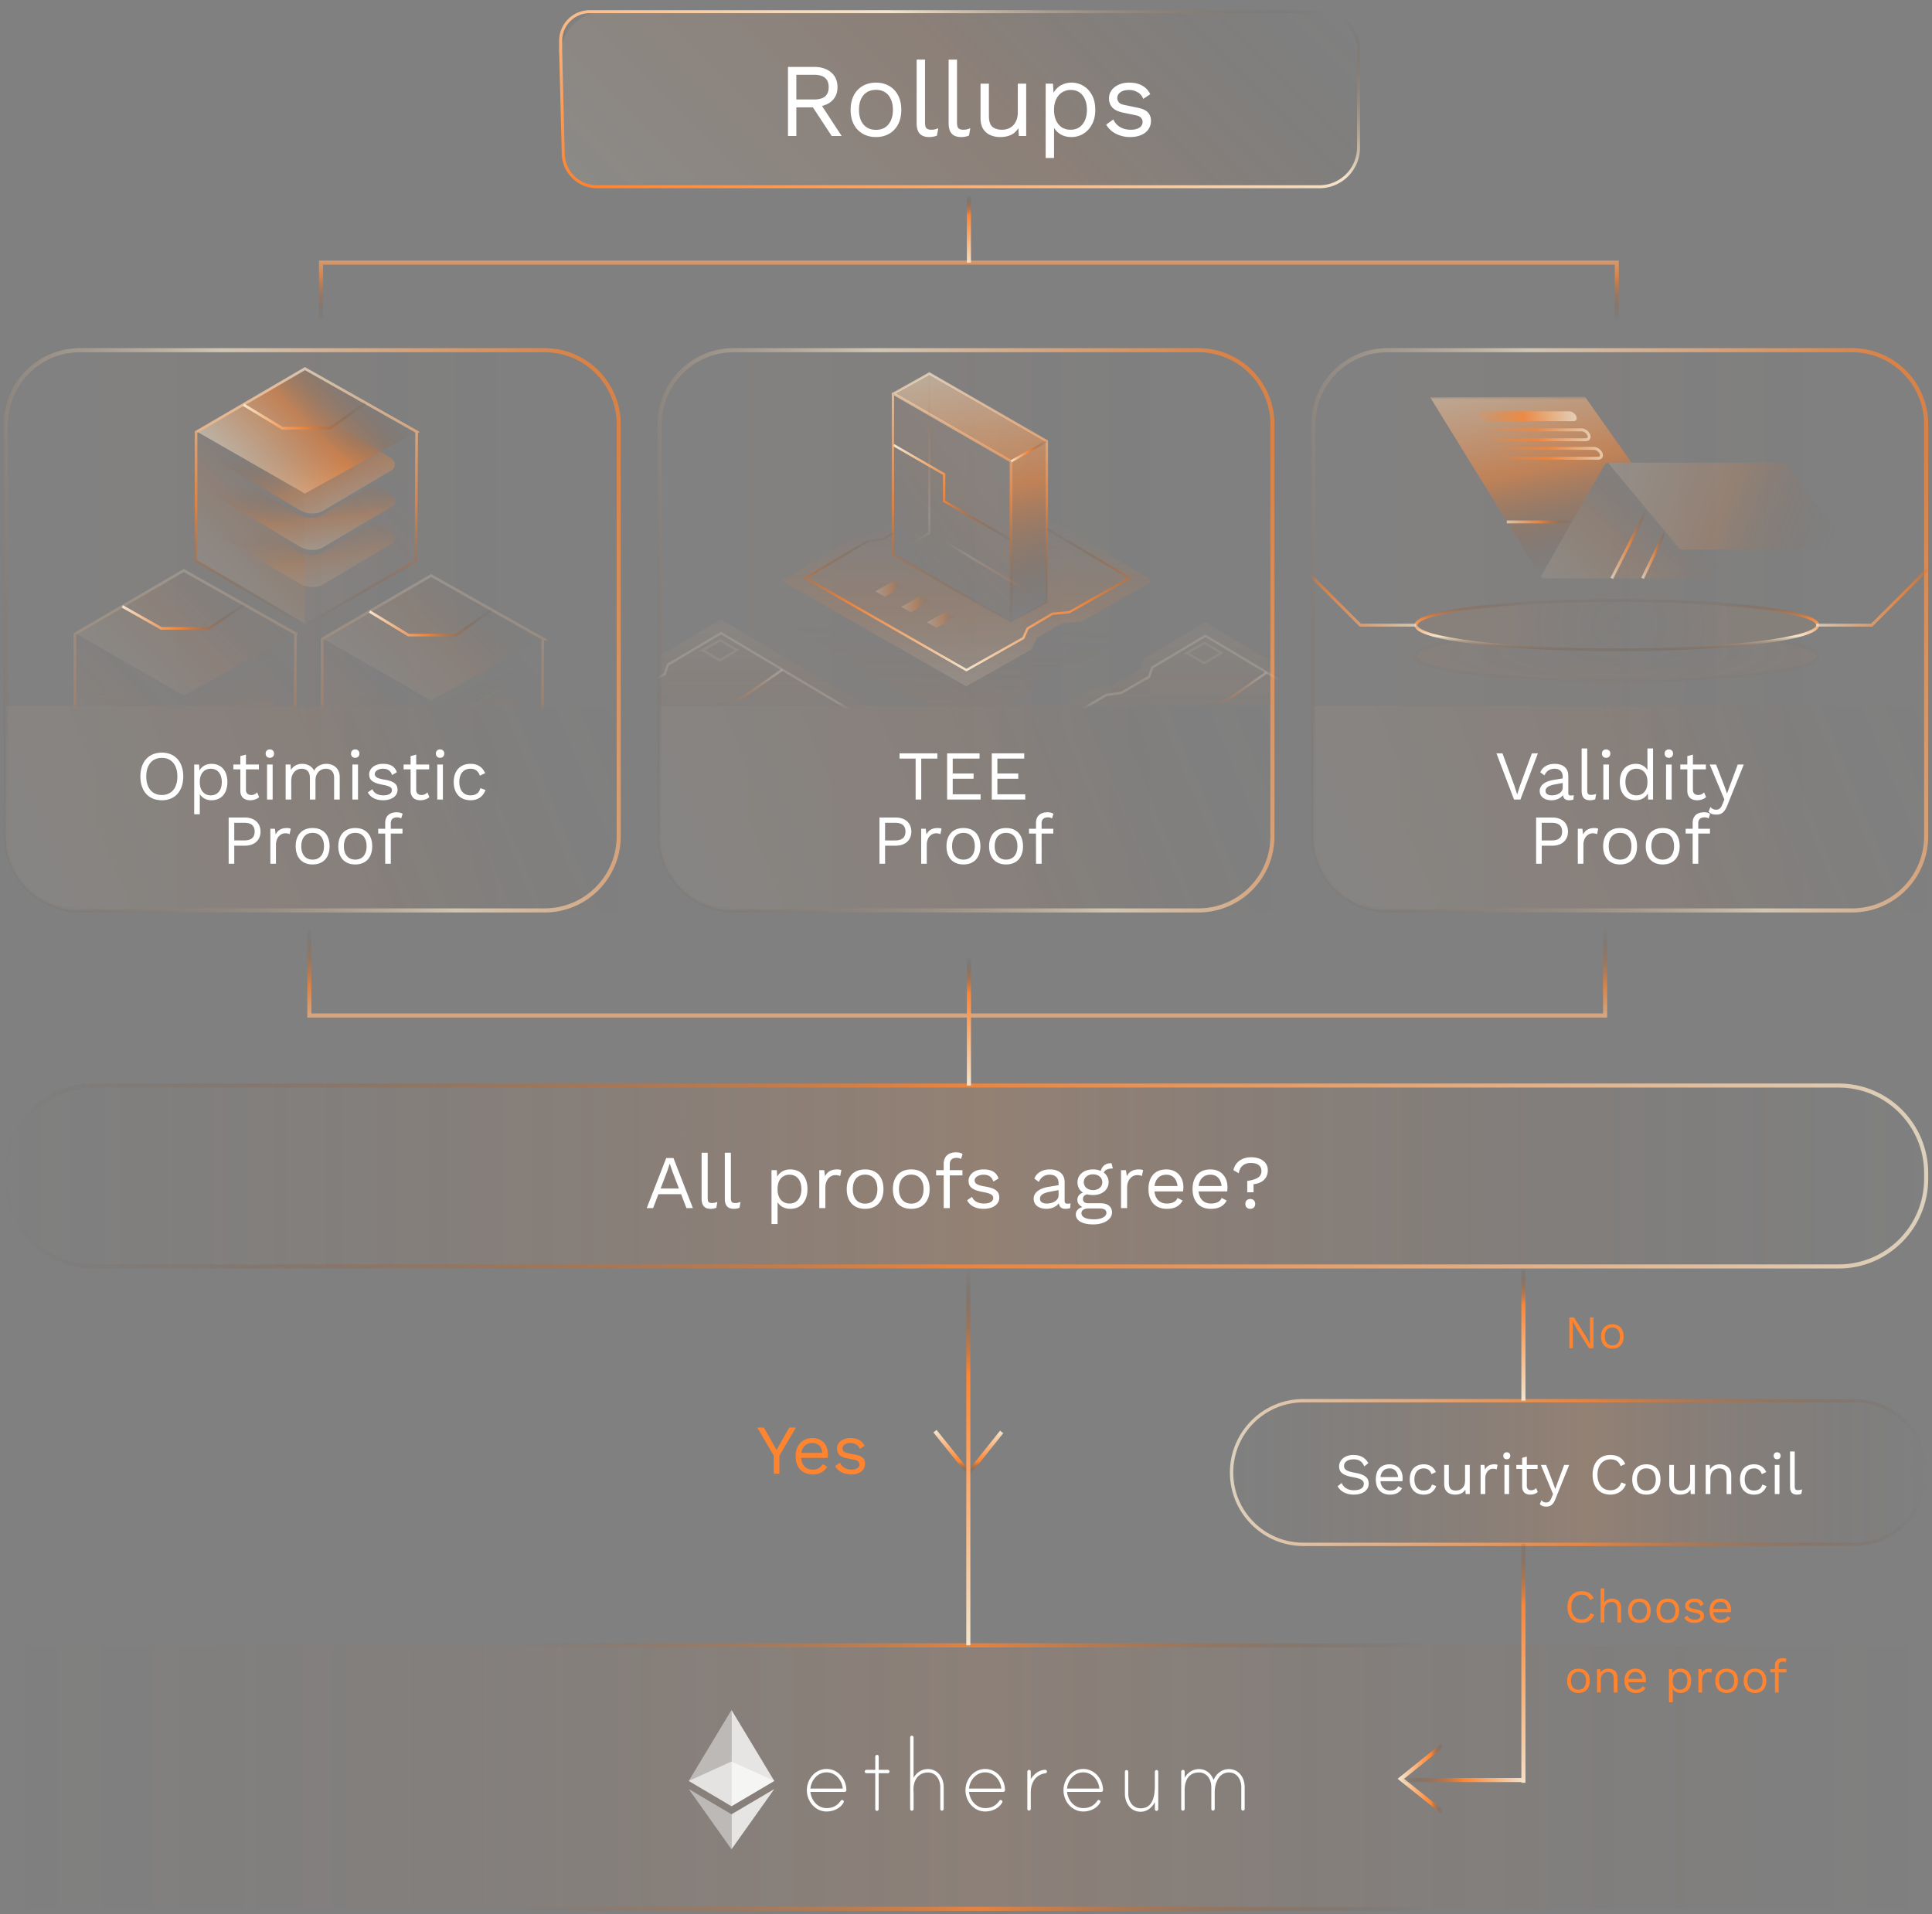 <svg xmlns="http://www.w3.org/2000/svg" width="331" height="328" fill="none"><rect width="100%" height="100%" fill="#808080" stroke="none"/><path stroke="url(#a)" stroke-miterlimit="10" stroke-width=".7" d="M275 159v15H53v-15" opacity=".7"/><path fill="url(#b)" d="M330 252.31c0-6.798-5.512-12.31-12.31-12.31h-94.38c-6.798 0-12.31 5.512-12.31 12.31 0 6.799 5.512 12.311 12.31 12.311h94.38c6.798 0 12.31-5.512 12.31-12.311Z" opacity=".15"/><path stroke="url(#c)" stroke-miterlimit="10" stroke-width=".574" d="M330 252.31c0-6.798-5.512-12.31-12.31-12.31h-94.38c-6.798 0-12.31 5.512-12.31 12.31 0 6.799 5.512 12.311 12.31 12.311h94.38c6.798 0 12.31-5.512 12.31-12.311Z" opacity=".8"/><path fill="url(#d)" d="M330 201c0-8.284-6.716-15-15-15H16c-8.284 0-15 6.716-15 15v1c0 8.284 6.716 15 15 15h299c8.284 0 15-6.716 15-15v-1Z" opacity=".15"/><path stroke="url(#e)" stroke-miterlimit="10" stroke-width=".7" d="M1 202c0 8.284 6.716 15 15 15h299c8.284 0 15-6.716 15-15v-1c0-8.284-6.716-15-15-15H16c-8.284 0-15 6.716-15 15v1Z" opacity=".8"/><path fill="url(#f)" d="M330 282H1v45h329v-45Z" opacity=".1"/><path stroke="url(#g)" stroke-miterlimit="10" stroke-width=".7" d="M244.554 281.914H88v45.155h156.554v-45.155Z" opacity=".8"/><path stroke="url(#h)" stroke-miterlimit="10" stroke-width=".7" d="m160.18 245.223 5.784 7.193 5.648-7.056"/><path stroke="url(#i)" stroke-miterlimit="10" stroke-width=".7" d="M247.194 299 240 304.785l7.056 5.647"/><path stroke="url(#j)" stroke-miterlimit="10" stroke-width=".7" d="M166 164v22"/><path stroke="url(#k)" stroke-miterlimit="10" stroke-width=".7" d="M165.898 217v64.915"/><path stroke="url(#l)" stroke-miterlimit="10" stroke-width=".7" d="M261 217v23"/><path stroke="url(#m)" stroke-miterlimit="10" stroke-width=".7" d="M261 264.5v40.973"/><path stroke="url(#n)" stroke-miterlimit="10" stroke-width=".7" d="M240 305h21"/><path fill="url(#o)" d="M96.05 9.033A7.49 7.49 0 0 1 103.527 2h122.819a6.406 6.406 0 0 1 6.406 6.406v16.875a6.72 6.72 0 0 1-6.72 6.719H102.26a5.78 5.78 0 0 1-5.78-5.78l-.43-17.176v-.011Z" opacity=".1"/><path stroke="url(#p)" stroke-miterlimit="10" stroke-width=".512" d="M96.057 9.039a.02.02 0 0 1-.006-.014l.003-2.057A4.976 4.976 0 0 1 101.03 2h125.315a6.406 6.406 0 0 1 6.406 6.406v16.875a6.72 6.72 0 0 1-6.72 6.719h-123.76a5.78 5.78 0 0 1-5.78-5.78l-.428-17.167a.02.02 0 0 0-.006-.014Z"/><path stroke="url(#q)" stroke-miterlimit="10" stroke-width=".7" d="M55 55V45h222v10" opacity=".7"/><path stroke="url(#r)" stroke-miterlimit="10" stroke-width=".7" d="M166 32v13"/><path fill="#fff" d="M231.882 249.3c1.21 0 2.04.48 2.55 1.4l-.69.56c-.4-.87-.88-1.21-1.85-1.21-1.05 0-1.63.49-1.63 1.12 0 .62.44.93 1.83 1.17 1.77.3 2.4.86 2.4 1.88 0 1.13-1.01 1.88-2.55 1.88-1.4 0-2.32-.61-2.78-1.43l.69-.56c.35.76 1.03 1.24 2.11 1.24 1.02 0 1.7-.38 1.7-1.09 0-.57-.43-.9-1.82-1.14-1.78-.31-2.42-.85-2.42-1.86 0-1.06.93-1.96 2.46-1.96Zm8.426 3.94c0 .23-.02.42-.04.56h-3.77c.1 1.01.71 1.6 1.63 1.6.73 0 1.23-.26 1.41-.74l.67.35c-.38.68-1 1.09-2.08 1.09-1.51 0-2.42-.98-2.42-2.6s.85-2.6 2.36-2.6c1.45 0 2.24 1.05 2.24 2.34Zm-2.24-1.64c-.89 0-1.44.55-1.56 1.49h3.03c-.11-.92-.62-1.49-1.47-1.49Zm5.871-.7c1.03 0 1.7.51 2.07 1.33l-.76.36c-.21-.64-.64-.99-1.33-.99-1 0-1.6.71-1.6 1.9s.6 1.9 1.6 1.9c.78 0 1.25-.37 1.4-1.03l.74.26c-.34.92-1.06 1.47-2.12 1.47-1.51 0-2.42-.98-2.42-2.6s.91-2.6 2.42-2.6Zm7.064.1h.8v5h-.7l-.05-.76c-.35.6-.99.86-1.79.86-.99 0-1.84-.51-1.84-1.83V251h.8v3.06c0 1.03.46 1.34 1.18 1.34.85 0 1.6-.5 1.6-1.68V251Zm5.022-.1c.17 0 .4.02.55.1l-.16.78c-.15-.08-.37-.13-.63-.13-.6 0-1.32.53-1.32 1.65v2.7h-.8v-5h.65l.11.82c.28-.61.82-.92 1.6-.92Zm2.122-.86c-.36 0-.6-.24-.6-.6s.24-.6.6-.6.6.24.6.6-.24.6-.6.6Zm.4.96v5h-.8v-5h.8Zm4.636 3.98.28.67c-.31.28-.74.45-1.29.45-.74 0-1.38-.37-1.39-1.34v-3.07h-1V251h1v-1.2l.8-.22V251h1.85v.69h-1.85v2.93c0 .49.31.73.75.73.36 0 .62-.14.85-.37Zm5.659-3.98-2.35 5.84c-.39.98-.84 1.31-1.58 1.31-.5 0-.82-.12-1.1-.42l.28-.68c.23.32.53.4.81.4.35 0 .66-.15.91-.81l.26-.65-2.09-4.99h.91l1.25 3.26.31.89.36-.99 1.17-3.16h.86Zm9.726 3.31c-.42 1.13-1.42 1.79-2.66 1.79-1.88 0-3.06-1.31-3.06-3.4s1.2-3.4 3.04-3.4c1.28 0 2.14.54 2.56 1.54l-.79.37c-.29-.76-.83-1.16-1.71-1.16-1.35 0-2.26.98-2.26 2.65 0 1.66.85 2.65 2.22 2.65.88 0 1.57-.45 1.86-1.34l.8.3Zm3.496-3.41c1.51 0 2.42.98 2.42 2.6s-.91 2.6-2.42 2.6c-1.51 0-2.42-.98-2.42-2.6s.91-2.6 2.42-2.6Zm0 .69c-1.01 0-1.62.72-1.62 1.91s.61 1.91 1.62 1.91c1.01 0 1.62-.72 1.62-1.91s-.61-1.91-1.62-1.91Zm7.504-.59h.8v5h-.7l-.05-.76c-.35.6-.99.86-1.79.86-.99 0-1.84-.51-1.84-1.83V251h.8v3.06c0 1.03.46 1.34 1.18 1.34.85 0 1.6-.5 1.6-1.68V251Zm5.091-.1c1.07 0 1.95.61 1.95 1.9v3.2h-.8v-2.92c0-1.11-.54-1.48-1.23-1.48-.73 0-1.55.46-1.55 1.74V256h-.8v-5h.7l.05.78c.35-.63.99-.88 1.68-.88Zm5.871 0c1.03 0 1.7.51 2.07 1.33l-.76.36c-.21-.64-.64-.99-1.33-.99-1 0-1.6.71-1.6 1.9s.6 1.9 1.6 1.9c.78 0 1.25-.37 1.4-1.03l.74.26c-.34.92-1.06 1.47-2.12 1.47-1.51 0-2.42-.98-2.42-2.6s.91-2.6 2.42-2.6Zm3.935-.86c-.36 0-.6-.24-.6-.6s.24-.6.6-.6.6.24.6.6-.24.6-.6.6Zm.4.96v5h-.8v-5h.8Zm2.616-2.3v5.96c0 .51.13.67.54.67.27 0 .44-.03.73-.14l-.13.77c-.21.09-.48.14-.74.14-.81 0-1.2-.43-1.2-1.34v-6.06h.8Z"/><path fill="#FF8430" d="m136.359 244.603-2.832 4.824v3.096h-.96v-3.096l-2.832-4.824h1.14l1.536 2.712.636 1.128.636-1.128 1.536-2.712h1.14Zm2.88 8.04a3.093 3.093 0 0 1-1.524-.372 2.605 2.605 0 0 1-1.032-1.068c-.248-.472-.372-1.032-.372-1.68 0-.648.124-1.204.372-1.668a2.611 2.611 0 0 1 1.02-1.08 2.911 2.911 0 0 1 1.476-.372c.56 0 1.036.12 1.428.36.4.24.704.568.912.984.208.408.312.868.312 1.38 0 .136-.004.26-.012.372a2.81 2.81 0 0 1-.036.3h-4.848v-.852h4.428l-.492.096c0-.576-.16-1.02-.48-1.332-.312-.312-.724-.468-1.236-.468-.392 0-.732.092-1.02.276-.28.176-.5.436-.66.78-.152.336-.228.744-.228 1.224 0 .472.08.88.24 1.224.16.344.384.608.672.792.296.176.648.264 1.056.264.44 0 .796-.084 1.068-.252a1.9 1.9 0 0 0 .672-.684l.756.444a2.505 2.505 0 0 1-.588.708c-.232.2-.508.356-.828.468a3.33 3.33 0 0 1-1.056.156Zm6.578 0a3.571 3.571 0 0 1-1.62-.372 2.667 2.667 0 0 1-1.128-1.056l.816-.588c.176.368.432.656.768.864.344.208.756.312 1.236.312.424 0 .756-.08.996-.24.24-.168.36-.384.36-.648a.7.7 0 0 0-.168-.456c-.104-.144-.308-.248-.612-.312l-1.44-.3c-.584-.12-1.004-.32-1.26-.6-.248-.28-.372-.628-.372-1.044 0-.328.092-.628.276-.9.192-.272.46-.488.804-.648.352-.168.764-.252 1.236-.252.592 0 1.092.116 1.5.348.408.232.712.56.912.984l-.804.528a1.4 1.4 0 0 0-.66-.768 1.934 1.934 0 0 0-.948-.252c-.288 0-.536.04-.744.12-.2.08-.356.192-.468.336a.75.75 0 0 0-.156.468c0 .176.06.34.18.492.12.144.344.248.672.312l1.5.312c.56.112.952.296 1.176.552.224.256.336.568.336.936 0 .376-.1.708-.3.996-.2.28-.48.496-.84.648-.36.152-.776.228-1.248.228Zm127.191-26.923V231h-.792l-2.208-3.536-.56-1.04h-.008l.032.848V231h-.608v-5.28h.792l2.2 3.52.568 1.056h.008l-.032-.848v-3.728h.608Zm3.229 1.2c1.208 0 1.936.784 1.936 2.08s-.728 2.08-1.936 2.08-1.936-.784-1.936-2.08.728-2.08 1.936-2.08Zm0 .552c-.808 0-1.296.576-1.296 1.528 0 .952.488 1.528 1.296 1.528s1.296-.576 1.296-1.528c0-.952-.488-1.528-1.296-1.528Zm-3.117 49.176c-.336.904-1.136 1.432-2.128 1.432-1.504 0-2.448-1.048-2.448-2.72 0-1.672.96-2.72 2.432-2.72 1.024 0 1.712.432 2.048 1.232l-.632.296c-.232-.608-.664-.928-1.368-.928-1.08 0-1.808.784-1.808 2.12 0 1.328.68 2.12 1.776 2.12.704 0 1.256-.36 1.488-1.072l.64.24Zm3.052-2.728c.856 0 1.56.488 1.56 1.52V278h-.64v-2.336c0-.888-.432-1.184-.984-1.184-.584 0-1.24.376-1.24 1.4V278h-.64v-5.84h.64v2.44c.28-.48.76-.68 1.304-.68Zm4.698 0c1.208 0 1.936.784 1.936 2.08s-.728 2.08-1.936 2.08-1.936-.784-1.936-2.08.728-2.08 1.936-2.08Zm0 .552c-.808 0-1.296.576-1.296 1.528 0 .952.488 1.528 1.296 1.528s1.296-.576 1.296-1.528c0-.952-.488-1.528-1.296-1.528Zm4.867-.552c1.208 0 1.936.784 1.936 2.08s-.728 2.08-1.936 2.08-1.936-.784-1.936-2.08.728-2.08 1.936-2.08Zm0 .552c-.808 0-1.296.576-1.296 1.528 0 .952.488 1.528 1.296 1.528s1.296-.576 1.296-1.528c0-.952-.488-1.528-1.296-1.528Zm4.539 3.608c-.736 0-1.416-.288-1.72-.904l.52-.36c.192.488.688.704 1.264.704.656 0 .968-.264.968-.592 0-.296-.248-.472-1.048-.616-1.136-.208-1.552-.52-1.552-1.192 0-.648.6-1.2 1.576-1.2.856 0 1.36.304 1.584.96l-.544.32c-.176-.528-.536-.72-1.04-.72-.536 0-.936.288-.936.584 0 .344.264.52 1.08.656 1.12.184 1.52.52 1.52 1.176 0 .696-.648 1.184-1.672 1.184Zm6.291-2.288c0 .184-.016.336-.032.448h-3.016c.08.808.568 1.28 1.304 1.28.584 0 .984-.208 1.128-.592l.536.28c-.304.544-.8.872-1.664.872-1.208 0-1.936-.784-1.936-2.08s.68-2.08 1.888-2.08c1.16 0 1.792.84 1.792 1.872Zm-1.792-1.312c-.712 0-1.152.44-1.248 1.192h2.424c-.088-.736-.496-1.192-1.176-1.192Zm-24.343 11.44c1.208 0 1.936.784 1.936 2.08s-.728 2.08-1.936 2.08-1.936-.784-1.936-2.08.728-2.08 1.936-2.08Zm0 .552c-.808 0-1.296.576-1.296 1.528 0 .952.488 1.528 1.296 1.528s1.296-.576 1.296-1.528c0-.952-.488-1.528-1.296-1.528Zm5.123-.552c.856 0 1.56.488 1.56 1.52V290h-.64v-2.336c0-.888-.432-1.184-.984-1.184-.584 0-1.24.368-1.24 1.392V290h-.64v-4h.56l.04.624c.28-.504.792-.704 1.344-.704Zm6.441 1.872c0 .184-.016.336-.032.448h-3.016c.08.808.568 1.28 1.304 1.28.584 0 .984-.208 1.128-.592l.536.28c-.304.544-.8.872-1.664.872-1.208 0-1.936-.784-1.936-2.08s.68-2.08 1.888-2.08c1.16 0 1.792.84 1.792 1.872Zm-1.792-1.312c-.712 0-1.152.44-1.248 1.192h2.424c-.088-.736-.496-1.192-1.176-1.192Zm7.703-.56c1.112 0 1.824.776 1.824 2.08s-.712 2.08-1.824 2.08c-.6 0-1.08-.288-1.328-.704v2.304h-.64V286h.56l.04.696c.232-.456.736-.776 1.368-.776Zm-.072 3.6c.784 0 1.256-.592 1.256-1.52s-.472-1.52-1.256-1.52c-.76 0-1.256.568-1.256 1.472v.096c0 .904.496 1.472 1.256 1.472Zm5.031-3.6c.136 0 .32.016.44.08l-.128.624a1.1 1.1 0 0 0-.504-.104c-.48 0-1.056.424-1.056 1.32V290h-.64v-4h.52l.088.656c.224-.488.656-.736 1.28-.736Zm2.941 0c1.208 0 1.936.784 1.936 2.08s-.728 2.08-1.936 2.08-1.936-.784-1.936-2.08.728-2.08 1.936-2.08Zm0 .552c-.808 0-1.296.576-1.296 1.528 0 .952.488 1.528 1.296 1.528s1.296-.576 1.296-1.528c0-.952-.488-1.528-1.296-1.528Zm4.867-.552c1.208 0 1.936.784 1.936 2.08s-.728 2.08-1.936 2.08-1.936-.784-1.936-2.08.728-2.08 1.936-2.08Zm0 .552c-.808 0-1.296.576-1.296 1.528 0 .952.488 1.528 1.296 1.528s1.296-.576 1.296-1.528c0-.952-.488-1.528-1.296-1.528Zm4.061-1.08V286h1.336v.552h-1.336V290h-.64v-3.448h-.8V286h.8v-.672c0-.712.432-1.208 1.312-1.208.28 0 .536.064.68.184l-.168.52a.824.824 0 0 0-.456-.12c-.464 0-.728.208-.728.688Z"/><path fill="#fff" d="m117.602 207-.91-2.379h-3.887l-.91 2.379h-1.092l3.341-8.58h1.235l3.328 8.58h-1.105Zm-4.42-3.354h3.133l-1.157-3.042-.403-1.196h-.026l-.377 1.157-1.17 3.081Zm8.062-6.136v7.748c0 .663.169.871.702.871.351 0 .572-.039.949-.182l-.169 1.001a2.536 2.536 0 0 1-.962.182c-1.053 0-1.56-.559-1.56-1.742v-7.878h1.04Zm3.974 0v7.748c0 .663.169.871.702.871.351 0 .572-.039.949-.182l-.169 1.001a2.536 2.536 0 0 1-.962.182c-1.053 0-1.56-.559-1.56-1.742v-7.878h1.04Zm10.157 2.86c1.807 0 2.964 1.261 2.964 3.38 0 2.119-1.157 3.38-2.964 3.38-.975 0-1.755-.468-2.158-1.144v3.744h-1.04v-9.23h.91l.065 1.131c.377-.741 1.196-1.261 2.223-1.261Zm-.117 5.85c1.274 0 2.041-.962 2.041-2.47 0-1.508-.767-2.47-2.041-2.47-1.235 0-2.041.923-2.041 2.392v.156c0 1.469.806 2.392 2.041 2.392Zm8.176-5.85c.221 0 .52.026.715.13l-.208 1.014c-.195-.104-.481-.169-.819-.169-.78 0-1.716.689-1.716 2.145V207h-1.04v-6.5h.845l.143 1.066c.364-.793 1.066-1.196 2.08-1.196Zm4.778 0c1.963 0 3.146 1.274 3.146 3.38s-1.183 3.38-3.146 3.38c-1.963 0-3.146-1.274-3.146-3.38s1.183-3.38 3.146-3.38Zm0 .897c-1.313 0-2.106.936-2.106 2.483 0 1.547.793 2.483 2.106 2.483 1.313 0 2.106-.936 2.106-2.483 0-1.547-.793-2.483-2.106-2.483Zm7.909-.897c1.963 0 3.146 1.274 3.146 3.38s-1.183 3.38-3.146 3.38c-1.963 0-3.146-1.274-3.146-3.38s1.183-3.38 3.146-3.38Zm0 .897c-1.313 0-2.106.936-2.106 2.483 0 1.547.793 2.483 2.106 2.483 1.313 0 2.106-.936 2.106-2.483 0-1.547-.793-2.483-2.106-2.483Zm6.599-1.755v.988h2.171v.897h-2.171V207h-1.04v-5.603h-1.3v-.897h1.3v-1.092c0-1.157.702-1.963 2.132-1.963.455 0 .871.104 1.105.299l-.273.845a1.339 1.339 0 0 0-.741-.195c-.754 0-1.183.338-1.183 1.118Zm5.767 7.618c-1.196 0-2.301-.468-2.795-1.469l.845-.585c.312.793 1.118 1.144 2.054 1.144 1.066 0 1.573-.429 1.573-.962 0-.481-.403-.767-1.703-1.001-1.846-.338-2.522-.845-2.522-1.937 0-1.053.975-1.95 2.561-1.95 1.391 0 2.21.494 2.574 1.56l-.884.52c-.286-.858-.871-1.17-1.69-1.17-.871 0-1.521.468-1.521.949 0 .559.429.845 1.755 1.066 1.82.299 2.47.845 2.47 1.911 0 1.131-1.053 1.924-2.717 1.924Zm14.406-.884c.169 0 .364-.026.52-.065l-.065.819a2.36 2.36 0 0 1-.78.13c-.637 0-1.053-.234-1.17-.962-.416.611-1.261.962-2.093.962-1.222 0-2.21-.572-2.21-1.742 0-.975.858-1.742 2.535-2.028l1.729-.286v-.364c0-.858-.546-1.43-1.521-1.43-.858 0-1.508.416-1.859 1.235l-.767-.559c.338-.962 1.365-1.586 2.626-1.586 1.482 0 2.561.702 2.561 2.21v3.198c0 .312.13.468.494.468Zm-3.536-.026c1.04 0 2.002-.546 2.002-1.404v-.897l-1.456.273c-1.144.208-1.729.585-1.729 1.196 0 .546.442.832 1.183.832Zm9.196-.052c1.235 0 1.963.611 1.963 1.547 0 1.287-1.456 2.08-3.211 2.08-2.054 0-2.99-.741-2.99-1.716 0-.598.429-1.066 1.144-1.261-.494-.234-.884-.624-.884-1.196 0-.676.403-1.079.975-1.274-.624-.39-.949-1.027-.949-1.781 0-1.287 1.105-2.197 2.665-2.197.494 0 .936.091 1.326.26.247-.897.858-1.326 1.833-1.326l.234.91c-.871 0-1.365.247-1.547.715.52.39.819.962.819 1.638 0 1.287-1.105 2.197-2.665 2.197-.377 0-.715-.039-1.001-.117-.52.117-.728.377-.728.819 0 .455.351.702.858.702h2.158Zm-1.287-4.953c-.897 0-1.586.546-1.586 1.352s.689 1.352 1.586 1.352c.897 0 1.586-.546 1.586-1.352s-.689-1.352-1.586-1.352Zm.156 7.709c1.378 0 2.132-.52 2.132-1.092 0-.468-.312-.767-1.287-.767h-1.742c-.819 0-1.248.312-1.248.806 0 .637.715 1.053 2.145 1.053Zm7.707-8.554c.221 0 .52.026.715.13l-.208 1.014c-.195-.104-.481-.169-.819-.169-.78 0-1.716.689-1.716 2.145V207h-1.04v-6.5h.845l.143 1.066c.364-.793 1.066-1.196 2.08-1.196Zm7.613 3.042c0 .299-.026.546-.052.728h-4.901c.13 1.313.923 2.08 2.119 2.08.949 0 1.599-.338 1.833-.962l.871.455c-.494.884-1.3 1.417-2.704 1.417-1.963 0-3.146-1.274-3.146-3.38s1.105-3.38 3.068-3.38c1.885 0 2.912 1.365 2.912 3.042Zm-2.912-2.132c-1.157 0-1.872.715-2.028 1.937h3.939c-.143-1.196-.806-1.937-1.911-1.937Zm10.465 2.132c0 .299-.026.546-.052.728h-4.901c.13 1.313.923 2.08 2.119 2.08.949 0 1.599-.338 1.833-.962l.871.455c-.494.884-1.3 1.417-2.704 1.417-1.963 0-3.146-1.274-3.146-3.38s1.105-3.38 3.068-3.38c1.885 0 2.912 1.365 2.912 3.042Zm-2.912-2.132c-1.157 0-1.872.715-2.028 1.937h3.939c-.143-1.196-.806-1.937-1.911-1.937Zm6.975-2.99c1.664 0 2.847.845 2.847 2.21 0 1.521-1.092 2.262-2.444 2.405v1.391h-1.079v-1.95c1.729-.26 2.431-.728 2.431-1.716 0-.819-.598-1.365-1.833-1.365-1.144 0-1.911.676-2.041 1.768l-.923-.533c.286-1.326 1.404-2.21 3.042-2.21Zm-.156 7.15c.507 0 .845.338.845.845 0 .507-.338.845-.845.845-.507 0-.845-.338-.845-.845 0-.507.338-.845.845-.845Zm-69.195 101.29a.31.31 0 0 1-.095.22.311.311 0 0 1-.222.089h-5.847c.15 1.446 1.235 2.769 2.769 2.769 1.049 0 1.825-.397 2.408-1.235a.31.31 0 0 1 .368-.13.277.277 0 0 1 .158.159.268.268 0 0 1 .02.112.274.274 0 0 1-.044.15c-.591 1.023-1.764 1.526-2.91 1.526-1.967 0-3.378-1.764-3.378-3.642 0-1.879 1.403-3.643 3.378-3.643s3.386 1.747 3.395 3.625Zm-.626-.273c-.123-1.447-1.235-2.769-2.769-2.769s-2.619 1.322-2.769 2.769h5.538Zm7.726-3.21a.299.299 0 0 1 .271.404.292.292 0 0 1-.158.159.29.29 0 0 1-.113.02h-1.57v6.164a.296.296 0 0 1-.291.291.3.3 0 0 1-.291-.291v-6.164h-1.508a.288.288 0 0 1-.208-.083.29.29 0 0 1-.083-.209.3.3 0 0 1 .086-.205.298.298 0 0 1 .205-.086h1.508v-2.248a.313.313 0 0 1 .265-.309.286.286 0 0 1 .302.17c.017.038.025.08.024.121v2.266h1.561Zm9.568 2.978v3.73a.299.299 0 0 1-.404.272.307.307 0 0 1-.096-.063.288.288 0 0 1-.082-.209v-3.73c0-1.261-.715-2.513-2.117-2.513-1.799 0-2.575 1.569-2.469 3.183 0 .044.017.23.017.256v2.796a.31.31 0 0 1-.264.308.285.285 0 0 1-.302-.17.279.279 0 0 1-.024-.121v-12.267a.296.296 0 0 1 .291-.291.3.3 0 0 1 .291.291v6.932c.502-.9 1.402-1.508 2.451-1.508 1.729 0 2.708 1.508 2.708 3.104Zm10.508.505a.315.315 0 0 1-.317.309h-5.847c.15 1.446 1.234 2.769 2.769 2.769 1.049 0 1.825-.397 2.407-1.235a.319.319 0 0 1 .256-.15.287.287 0 0 1 .247.441c-.591 1.023-1.764 1.526-2.91 1.526-1.967 0-3.378-1.764-3.378-3.642 0-1.879 1.402-3.643 3.378-3.643 1.958 0 3.386 1.747 3.395 3.625Zm-.635-.273c-.123-1.447-1.235-2.769-2.769-2.769-1.535 0-2.619 1.322-2.769 2.769h5.538Zm7.82-2.934a.299.299 0 0 1-.274.318c-1.719.256-2.495 1.658-2.495 3.289v2.796a.312.312 0 0 1-.265.308.285.285 0 0 1-.302-.17.279.279 0 0 1-.024-.121v-6.376c0-.074.027-.146.075-.203a.315.315 0 0 1 .189-.105.284.284 0 0 1 .23.07.3.3 0 0 1 .073.1.311.311 0 0 1 .024.121v1.296c.485-.82 1.446-1.596 2.451-1.596.15 0 .318.106.318.273Zm9.608 3.207a.315.315 0 0 1-.318.309h-5.846c.15 1.446 1.234 2.769 2.769 2.769 1.049 0 1.825-.397 2.407-1.235a.319.319 0 0 1 .256-.15.287.287 0 0 1 .247.441c-.591 1.023-1.764 1.526-2.91 1.526-1.967 0-3.378-1.764-3.378-3.642 0-1.879 1.402-3.643 3.378-3.643 1.975 0 3.386 1.747 3.395 3.625Zm-.626-.273c-.124-1.447-1.235-2.769-2.769-2.769-1.535 0-2.619 1.322-2.769 2.769h5.538Zm10.087-2.867v6.403a.299.299 0 0 1-.403.271.281.281 0 0 1-.179-.271v-1.217c-.485.961-1.34 1.658-2.434 1.658-1.737 0-2.698-1.508-2.698-3.105v-3.748a.296.296 0 0 1 .291-.291.304.304 0 0 1 .203.088.304.304 0 0 1 .088.203v3.748c0 1.261.714 2.514 2.116 2.514 1.967 0 2.434-1.843 2.434-3.881v-2.389a.299.299 0 0 1 .258-.289.298.298 0 0 1 .139.015.323.323 0 0 1 .185.291Zm14.808 2.613v3.748a.3.3 0 0 1-.404.271.278.278 0 0 1-.158-.159.268.268 0 0 1-.02-.112v-3.748c0-1.261-.715-2.496-2.117-2.496-1.764 0-2.434 1.887-2.434 3.351v2.893a.295.295 0 0 1-.088.203.298.298 0 0 1-.315.068.281.281 0 0 1-.179-.271v-3.748c0-1.261-.714-2.496-2.116-2.496-1.782 0-2.514 1.402-2.452 3.272 0 .044.018.123 0 .15v2.813a.316.316 0 0 1-.265.309.28.28 0 0 1-.122-.011.27.27 0 0 1-.107-.06.292.292 0 0 1-.097-.22v-6.394c0-.075.027-.147.076-.203a.31.31 0 0 1 .189-.106.295.295 0 0 1 .23.071.297.297 0 0 1 .096.22v1.067c.503-.899 1.402-1.49 2.452-1.49 1.19 0 2.116.758 2.495 1.861.485-1.094 1.429-1.861 2.637-1.861 1.72 0 2.699 1.49 2.699 3.078Z"/><path fill="#fff" d="m125.32 301.828-7.32 3.325 7.32 4.33 7.328-4.33-7.328-3.325Z" opacity=".6"/><path fill="#fff" d="m118 305.152 7.32 4.33V293L118 305.152Z" opacity=".45"/><path fill="#fff" d="M125.324 293v16.482l7.329-4.33L125.324 293Z" opacity=".8"/><path fill="#fff" d="m118 306.547 7.32 10.318v-5.997l-7.32-4.321Z" opacity=".45"/><path fill="#fff" d="M125.324 310.868v5.997l7.329-10.318-7.329 4.321Z" opacity=".8"/><path fill="#fff" d="M139.483 11.467c1.208 0 2.177.311 2.906.933.729.622 1.094 1.465 1.094 2.529 0 1.064-.371 1.895-1.112 2.493-.729.586-1.698.879-2.906.879l-.125.09h-2.906v4.914H135V11.467h4.483Zm-.018 5.578c.849 0 1.477-.173 1.884-.52.418-.359.627-.89.627-1.596 0-.706-.209-1.232-.627-1.579-.407-.358-1.035-.538-1.884-.538h-3.031v4.233h3.031Zm.826.287 3.909 5.973h-1.703l-3.408-5.184 1.202-.789Zm9.782-3.174c.849 0 1.596.185 2.242.556.658.37 1.172.908 1.543 1.614.37.693.556 1.524.556 2.493 0 .968-.186 1.805-.556 2.51a3.894 3.894 0 0 1-1.543 1.597c-.646.37-1.393.556-2.242.556-.837 0-1.584-.185-2.242-.556a3.892 3.892 0 0 1-1.542-1.596c-.371-.706-.556-1.543-.556-2.511 0-.969.185-1.8.556-2.493a3.867 3.867 0 0 1 1.542-1.614c.658-.371 1.405-.556 2.242-.556Zm0 1.237c-.61 0-1.13.138-1.56.413-.431.275-.765.67-1.005 1.183-.227.503-.34 1.112-.34 1.83 0 .705.113 1.315.34 1.83.24.513.574.908 1.005 1.183.43.275.95.413 1.56.413.61 0 1.13-.138 1.561-.413.43-.275.759-.67.986-1.184.239-.514.359-1.124.359-1.83 0-.717-.12-1.326-.359-1.829-.227-.514-.556-.908-.986-1.183-.431-.275-.951-.413-1.561-.413Zm8.405-5.183v10.815c0 .454.084.771.251.95.167.168.436.252.807.252.239 0 .437-.018.592-.054.155-.036.365-.102.628-.198l-.233 1.256a2.568 2.568 0 0 1-.628.18c-.227.047-.46.071-.7.071-.729 0-1.273-.197-1.632-.592-.347-.394-.52-.998-.52-1.811V10.21h1.435Zm5.482 0v10.815c0 .454.084.771.251.95.168.168.437.252.807.252.24 0 .437-.018.592-.054a5.7 5.7 0 0 0 .628-.198l-.233 1.256a2.555 2.555 0 0 1-.628.18c-.227.047-.46.071-.699.071-.73 0-1.274-.197-1.633-.592-.346-.394-.52-.998-.52-1.811V10.21h1.435Zm7.366 13.272a4.183 4.183 0 0 1-1.632-.323 2.807 2.807 0 0 1-1.238-1.04c-.311-.49-.466-1.124-.466-1.901v-5.883h1.434v5.506c0 .909.198 1.537.592 1.883.395.335.951.503 1.668.503.335 0 .664-.054.987-.162.323-.12.61-.299.861-.538.263-.251.466-.568.61-.95.155-.383.233-.838.233-1.364v-4.878h1.435v8.968h-1.256l-.09-1.363a2.83 2.83 0 0 1-1.273 1.183c-.526.24-1.148.359-1.865.359Zm7.823 3.587V14.337h1.255l.126 2.188-.197-.251c.155-.419.388-.783.699-1.094a3.237 3.237 0 0 1 1.13-.753 3.77 3.77 0 0 1 1.435-.27c.729 0 1.399.186 2.009.557.621.37 1.118.902 1.488 1.596.371.693.556 1.53.556 2.51 0 .97-.191 1.806-.574 2.512-.37.693-.866 1.225-1.488 1.596a3.922 3.922 0 0 1-2.045.556c-.741 0-1.393-.18-1.955-.538-.55-.37-.944-.837-1.184-1.399l.18-.269v5.793h-1.435Zm4.251-4.842c.884 0 1.572-.311 2.062-.933.502-.622.753-1.447.753-2.475 0-1.029-.245-1.854-.735-2.475-.478-.622-1.154-.933-2.027-.933-.574 0-1.076.143-1.506.43-.431.276-.765.67-1.005 1.184-.239.502-.358 1.1-.358 1.794 0 .681.113 1.28.341 1.793.239.514.567.915.986 1.202.43.275.927.413 1.489.413Zm10.222 1.255a5.33 5.33 0 0 1-2.421-.556 3.978 3.978 0 0 1-1.686-1.578l1.219-.88c.263.55.646.981 1.148 1.292.514.311 1.13.467 1.848.467.633 0 1.13-.12 1.488-.36.359-.25.538-.573.538-.968 0-.25-.083-.478-.251-.681-.155-.215-.46-.37-.914-.466l-2.153-.449c-.873-.18-1.5-.478-1.883-.897-.371-.418-.556-.938-.556-1.56 0-.49.138-.939.413-1.345.287-.407.687-.73 1.201-.969.526-.25 1.142-.376 1.848-.376.884 0 1.632.173 2.242.52a3.252 3.252 0 0 1 1.363 1.47l-1.202.79c-.203-.526-.532-.91-.987-1.148a2.887 2.887 0 0 0-1.416-.377c-.431 0-.802.06-1.112.18a1.62 1.62 0 0 0-.7.502 1.123 1.123 0 0 0-.233.7c0 .262.09.507.269.734.179.216.514.371 1.004.467l2.242.466c.837.168 1.423.442 1.758.825.335.383.502.85.502 1.4 0 .561-.149 1.057-.448 1.488-.299.418-.718.741-1.256.968-.538.227-1.16.341-1.865.341Z"/><g opacity=".03"><path fill="url(#s)" d="M106 143.301c0 7.013-5.686 12.699-12.699 12.699H13.699C6.686 156 1 150.314 1 143.301V72.699C1 65.686 6.686 60 13.699 60h79.602C100.314 60 106 65.686 106 72.699v70.602Z" opacity=".7"/></g><path fill="url(#t)" d="M106 121H1v22.301C1 150.314 6.686 156 13.699 156H106v-35Z" opacity=".05"/><path stroke="url(#u)" stroke-miterlimit="10" stroke-width=".7" d="M106 143.301c0 7.013-5.686 12.699-12.699 12.699H13.699C6.686 156 1 150.314 1 143.301V72.699C1 65.686 6.686 60 13.699 60h79.602C100.314 60 106 65.686 106 72.699v70.602Z" opacity=".7"/><mask id="v" width="105" height="61" x="1" y="60" maskUnits="userSpaceOnUse" style="mask-type:luminance"><path fill="#fff" d="M13.699 60C6.686 60 1 65.686 1 72.699v35.602C1 115.314 6.686 121 13.699 121h79.535c7.04 0 12.736-5.726 12.699-12.765l-.144-27.627.079-7.779C105.941 65.765 100.234 60 93.17 60H13.7Z"/></mask><g mask="url(#v)"><path fill="url(#w)" d="m66.72 78.326-13.55-8.147c-1.144-.689-2.87-.766-3.87-.184l-11.773 6.954c-.126.067-.223.155-.31.232a1.247 1.247 0 0 0-.31.466l.028.688c.126.33.417.65.863.922l.03.02 13.52 8.127c1.144.688 2.87.766 3.869.184l11.774-6.954c.3-.174.504-.398.601-.64.02-.204.04-.407.04-.611a1.348 1.348 0 0 0-.33-.592 2.466 2.466 0 0 0-.583-.475v.01Z" opacity=".3"/><path fill="url(#x)" d="M55.215 87.59c-.999.592-2.725.504-3.87-.184l-13.52-8.137-.028-.02c-.446-.271-.737-.591-.863-.92v.31l.029.387c.087.379.397.767.921 1.077l13.549 8.147c1.144.688 2.87.766 3.87.184l11.773-6.954c.31-.184.456-.824.524-1.493-.097.242-.3.455-.601.64L55.225 87.58l-.01.01Z" opacity=".05"/><path fill="url(#y)" d="M55.215 93.852c-.999.591-2.725.504-3.87-.184l-13.52-8.137-.028-.02c-.446-.271-.737-.591-.863-.921v.31l.029.388c.087.378.397.766.921 1.077l13.549 8.146c1.144.689 2.87.767 3.87.185l11.773-6.954c.31-.184.456-.825.524-1.494-.097.243-.3.456-.601.64l-11.774 6.954-.01.01Z" opacity=".05"/><path fill="url(#z)" d="M67.305 85.064a2.468 2.468 0 0 0-.582-.475l-2.628-1.581-9.058 5.344c-1 .591-2.726.504-3.87-.185l-10.92-6.565-2.716 1.6c-.126.068-.223.155-.31.233-.146.145-.253.3-.31.465l.028.689c.126.33.417.65.863.921l.03.02 13.52 8.127c1.144.688 2.87.766 3.869.184l11.774-6.954c.3-.174.504-.397.601-.64.02-.204.039-.407.039-.61a1.349 1.349 0 0 0-.33-.593v.02Z" opacity=".25"/><path fill="url(#A)" d="M55.215 100.196c-.999.591-2.725.504-3.87-.185l-13.52-8.137-.028-.02c-.446-.27-.737-.59-.863-.92v.31l.029.388c.087.378.397.766.921 1.076l13.549 8.147c1.144.689 2.87.766 3.87.184l11.773-6.953c.31-.185.456-.825.524-1.494-.097.243-.3.456-.601.64l-11.774 6.954-.01.01Z" opacity=".05"/><path fill="url(#B)" d="M67.305 91.42a2.463 2.463 0 0 0-.582-.476l-2.628-1.58-9.058 5.343c-1 .592-2.726.505-3.87-.184l-10.92-6.566-2.716 1.6c-.126.068-.223.156-.31.233-.146.145-.253.3-.31.466l.028.688c.126.33.417.65.863.921l.03.02 13.52 8.127c1.144.689 2.87.766 3.869.185l11.774-6.954c.3-.175.504-.398.601-.64.02-.204.039-.408.039-.611a1.348 1.348 0 0 0-.33-.592v.02Z" opacity=".15"/><path fill="url(#C)" d="M66.088 91.678c.038-.165.048-.34.019-.514-.02.213-.039.436-.068.66a.835.835 0 0 0 .049-.146Z" opacity=".1"/><path fill="url(#D)" d="M37.785 90.6v.155c0 .097.02.203.049.3l.019-.746c-.03.097-.048.194-.058.29h-.01Z" opacity=".1"/><path fill="url(#E)" d="M33.586 73.87v22.044l18.66 10.988V84.557l-18.66-10.698v.01Z" opacity=".1"/><path fill="url(#F)" d="m52.246 63-18.66 10.872 18.66 10.698 19.251-10.698L52.246 63Z" opacity=".5"/><path fill="url(#G)" d="m52.148 107.076 19.02-10.93.116-22.103L52.148 84.74v22.346-.01Z" opacity=".02"/><path stroke="url(#H)" stroke-miterlimit="10" stroke-width=".458" d="M71.497 74.036 52.246 63.164l-18.66 10.872v22.045l18.66 10.988 19.019-10.93.116-22.035.116-.068Z" opacity=".7"/><g opacity=".3"><path fill="url(#I)" d="m45.97 112.912-13.55-8.147c-1.144-.689-2.87-.766-3.87-.184l-11.773 6.954c-.126.067-.223.155-.31.232a1.27 1.27 0 0 0-.31.466l.028.688c.126.33.417.65.864.922l.029.019 13.52 8.128c1.144.688 2.87.766 3.869.184l11.774-6.954c.3-.175.504-.398.601-.64.02-.204.04-.407.04-.611a1.348 1.348 0 0 0-.33-.592 2.475 2.475 0 0 0-.583-.475v.01Z" opacity=".3"/><path fill="url(#J)" d="M34.461 122.176c-.999.592-2.725.504-3.87-.184l-13.52-8.137-.028-.02c-.446-.271-.737-.591-.863-.921v.31l.029.388c.087.379.397.767.921 1.077l13.549 8.147c1.144.688 2.87.766 3.87.184l11.774-6.954c.31-.184.455-.824.523-1.493-.097.242-.3.455-.601.64l-11.774 6.953-.01.01Z" opacity=".05"/><path fill="url(#K)" d="M34.47 128.426c-1 .592-2.726.504-3.87-.184l-13.52-8.137-.03-.02c-.445-.271-.736-.591-.863-.921v.31l.03.388c.087.379.397.767.921 1.077l13.549 8.147c1.144.688 2.87.766 3.87.184l11.773-6.954c.31-.184.456-.824.524-1.493-.097.242-.3.455-.601.64l-11.774 6.953-.01.01Z" opacity=".05"/><path fill="url(#L)" d="M46.567 119.642a2.455 2.455 0 0 0-.582-.475l-2.628-1.581-9.059 5.344c-.999.591-2.725.504-3.87-.184l-10.92-6.566-2.715 1.6c-.127.068-.223.155-.31.233-.146.145-.253.3-.311.465l.029.689c.126.33.417.65.863.921l.03.02 13.519 8.127c1.144.689 2.87.766 3.87.184l11.774-6.954c.3-.174.504-.397.6-.64.02-.203.04-.407.04-.611a1.351 1.351 0 0 0-.33-.591v.019Z" opacity=".25"/><path fill="url(#M)" d="M12.844 108.455V130.5l18.66 10.988v-22.345l-18.66-10.698v.01Z" opacity=".1"/><path fill="url(#N)" d="m31.492 97.586-18.66 10.872 18.66 10.697 19.251-10.697-19.251-10.872Z" opacity=".25"/><path fill="url(#O)" d="m31.492 141.494 19.019-10.93.116-22.103-19.135 10.697v22.346-.01Z" opacity=".02"/><path stroke="url(#P)" stroke-miterlimit="10" stroke-width=".458" d="M50.743 108.622 31.492 97.75l-18.66 10.872v22.045l18.66 10.988 19.019-10.93.116-22.035.116-.068Z" opacity=".7"/></g><g opacity=".3"><path fill="url(#Q)" d="m88.333 113.779-13.55-8.147c-1.144-.688-2.87-.766-3.869-.184l-11.774 6.954c-.126.068-.223.155-.31.233-.146.145-.252.3-.31.465l.029.689c.126.329.417.649.863.921l.029.019 13.52 8.128c1.144.688 2.87.766 3.87.184l11.773-6.954c.3-.174.505-.397.602-.64.019-.204.038-.407.038-.611a1.348 1.348 0 0 0-.33-.592 2.5 2.5 0 0 0-.581-.475v.01Z" opacity=".3"/><path fill="url(#R)" d="M76.825 123.043c-1 .592-2.726.505-3.87-.184l-13.52-8.137-.029-.019c-.446-.272-.737-.592-.863-.922v.311l.03.388c.086.378.397.766.92 1.076l13.55 8.147c1.144.688 2.87.766 3.869.184l11.774-6.954c.31-.184.456-.824.524-1.493-.097.242-.301.456-.602.64l-11.774 6.954-.01.009Z" opacity=".05"/><path fill="url(#S)" d="M76.832 129.293c-.998.592-2.725.505-3.87-.184l-13.519-8.137-.03-.019c-.445-.272-.736-.592-.862-.922v.311l.029.388c.087.378.398.766.921 1.076l13.549 8.147c1.145.688 2.87.766 3.87.184l11.774-6.954c.31-.184.456-.824.523-1.493-.097.242-.3.456-.6.64l-11.775 6.954-.01.009Z" opacity=".05"/><path fill="url(#T)" d="M88.93 120.509a2.45 2.45 0 0 0-.582-.475l-2.628-1.581-9.058 5.344c-1 .592-2.726.504-3.87-.184l-10.92-6.566-2.716 1.6c-.126.068-.223.155-.31.233a1.265 1.265 0 0 0-.31.465l.028.689c.126.33.417.65.863.921l.03.02 13.52 8.127c1.144.689 2.87.766 3.869.184l11.774-6.953c.3-.175.504-.398.601-.641.02-.203.039-.407.039-.611a1.35 1.35 0 0 0-.33-.591v.019Z" opacity=".25"/><path fill="url(#U)" d="M55.195 109.322v22.045l18.66 10.988V120.01l-18.66-10.698v.01Z" opacity=".1"/><path fill="url(#V)" d="m73.855 98.453-18.66 10.872 18.66 10.698 19.252-10.698-19.252-10.872Z" opacity=".25"/><path fill="url(#W)" d="m73.856 142.361 19.018-10.93.117-22.103-19.135 10.698v22.345-.01Z" opacity=".02"/><path stroke="url(#X)" stroke-miterlimit="10" stroke-width=".458" d="M93.107 109.489 73.855 98.617l-18.66 10.872v22.045l18.66 10.988 19.019-10.93.116-22.035.117-.068Z" opacity=".7"/></g><path stroke="url(#Y)" stroke-width=".458" d="m20.953 103.895 6.663 3.772h8.205l6.052-4.034"/><path stroke="url(#Z)" stroke-width=".458" d="m63.316 104.777 6.663 4.045h8.195l6.052-4.326"/><path stroke="url(#aa)" stroke-width=".458" d="m41.707 69.338 6.653 4.034h8.205l6.052-4.325"/></g><path fill="#fff" d="M27.724 128.96c2.256 0 3.672 1.572 3.672 4.08s-1.416 4.08-3.672 4.08c-2.256 0-3.672-1.572-3.672-4.08s1.416-4.08 3.672-4.08Zm0 .9c-1.644 0-2.664 1.188-2.664 3.18 0 1.992 1.02 3.18 2.664 3.18 1.644 0 2.664-1.188 2.664-3.18 0-1.992-1.02-3.18-2.664-3.18Zm8.498 1.02c1.668 0 2.736 1.164 2.736 3.12 0 1.956-1.068 3.12-2.736 3.12-.9 0-1.62-.432-1.992-1.056v3.456h-.96V131h.84l.06 1.044c.348-.684 1.104-1.164 2.052-1.164Zm-.108 5.4c1.176 0 1.884-.888 1.884-2.28s-.708-2.28-1.884-2.28c-1.14 0-1.884.852-1.884 2.208v.144c0 1.356.744 2.208 1.884 2.208Zm7.945-.504.336.804c-.372.336-.888.54-1.548.54-.888 0-1.656-.444-1.668-1.608v-3.684h-1.2V131h1.2v-1.44l.96-.264V131h2.22v.828h-2.22v3.516c0 .588.372.876.9.876.432 0 .744-.168 1.02-.444Zm2.172-5.928c-.432 0-.72-.288-.72-.72s.288-.72.72-.72.72.288.72.72-.288.72-.72.72Zm.48 1.152v6h-.96v-6h.96Zm9.2-.12c1.151 0 2.291.696 2.291 2.28V137h-.96v-3.744c0-1.092-.624-1.536-1.416-1.536-.936 0-1.776.708-1.776 1.992V137h-.96v-3.744c0-1.092-.624-1.536-1.416-1.536-.792 0-1.776.588-1.776 2.076V137h-.96v-6h.84l.06.936c.432-.732 1.176-1.056 1.92-1.056.84 0 1.668.372 2.064 1.176.372-.816 1.332-1.176 2.088-1.176Zm4.945-1.032c-.432 0-.72-.288-.72-.72s.288-.72.72-.72.72.288.72.72-.288.72-.72.72Zm.48 1.152v6h-.96v-6h.96Zm4.267 6.12c-1.104 0-2.124-.432-2.58-1.356l.78-.54c.288.732 1.032 1.056 1.896 1.056.984 0 1.452-.396 1.452-.888 0-.444-.372-.708-1.572-.924-1.704-.312-2.328-.78-2.328-1.788 0-.972.9-1.8 2.364-1.8 1.284 0 2.04.456 2.376 1.44l-.816.48c-.264-.792-.804-1.08-1.56-1.08-.804 0-1.404.432-1.404.876 0 .516.396.78 1.62.984 1.68.276 2.28.78 2.28 1.764 0 1.044-.972 1.776-2.508 1.776Zm7.624-1.344.336.804c-.372.336-.888.54-1.548.54-.888 0-1.656-.444-1.668-1.608v-3.684h-1.2V131h1.2v-1.44l.96-.264V131h2.22v.828h-2.22v3.516c0 .588.372.876.9.876.432 0 .744-.168 1.02-.444Zm2.172-5.928c-.432 0-.72-.288-.72-.72s.288-.72.72-.72.72.288.72.72-.288.72-.72.72Zm.48 1.152v6h-.96v-6h.96Zm4.76-.12c1.235 0 2.04.612 2.483 1.596l-.912.432c-.252-.768-.768-1.188-1.596-1.188-1.2 0-1.92.852-1.92 2.28s.72 2.28 1.92 2.28c.936 0 1.5-.444 1.68-1.236l.888.312c-.408 1.104-1.272 1.764-2.544 1.764-1.812 0-2.904-1.176-2.904-3.12 0-1.944 1.092-3.12 2.904-3.12Zm-38.668 9.2c1.596 0 2.664.924 2.664 2.412s-1.068 2.412-2.664 2.412h-1.836V148h-.96v-7.92h2.796Zm-.144 3.924c1.248 0 1.8-.528 1.8-1.512s-.552-1.512-1.8-1.512h-1.692v3.024h1.692Zm7.324-2.124c.204 0 .48.024.66.12l-.192.936c-.18-.096-.444-.156-.756-.156-.72 0-1.584.636-1.584 1.98V148h-.96v-6h.78l.132.984c.336-.732.984-1.104 1.92-1.104Zm4.411 0c1.812 0 2.904 1.176 2.904 3.12 0 1.944-1.092 3.12-2.904 3.12-1.812 0-2.904-1.176-2.904-3.12 0-1.944 1.092-3.12 2.904-3.12Zm0 .828c-1.212 0-1.944.864-1.944 2.292s.732 2.292 1.944 2.292 1.944-.864 1.944-2.292-.732-2.292-1.944-2.292Zm7.3-.828c1.813 0 2.905 1.176 2.905 3.12 0 1.944-1.092 3.12-2.904 3.12-1.812 0-2.904-1.176-2.904-3.12 0-1.944 1.092-3.12 2.904-3.12Zm0 .828c-1.211 0-1.943.864-1.943 2.292s.732 2.292 1.944 2.292 1.944-.864 1.944-2.292-.732-2.292-1.944-2.292Zm6.092-1.62V142h2.004v.828h-2.004V148h-.96v-5.172h-1.2V142h1.2v-1.008c0-1.068.648-1.812 1.968-1.812.42 0 .804.096 1.02.276l-.252.78a1.236 1.236 0 0 0-.684-.18c-.696 0-1.092.312-1.092 1.032Z"/><g opacity=".03"><path fill="url(#ab)" d="M217.979 143.301c0 7.013-5.686 12.699-12.699 12.699h-79.581c-7.013 0-12.699-5.686-12.699-12.699V72.699C113 65.686 118.686 60 125.699 60h79.581c7.013 0 12.699 5.686 12.699 12.699v70.602Z" opacity=".7"/></g><path fill="url(#ac)" d="M218 121H113v22.301c0 7.013 5.686 12.699 12.699 12.699H218v-35Z" opacity=".05"/><path stroke="url(#ad)" stroke-miterlimit="10" stroke-width=".7" d="M218 143.301c0 7.013-5.686 12.699-12.699 12.699h-79.602c-7.013 0-12.699-5.686-12.699-12.699V72.699C113 65.686 118.686 60 125.699 60h79.602C212.314 60 218 65.686 218 72.699v70.602Z" opacity=".7"/><mask id="ae" width="106" height="61" x="113" y="60" maskUnits="userSpaceOnUse" style="mask-type:luminance"><path fill="#fff" d="M113.215 60v61h105.19l-.212-40.392.212-20.608h-105.19Z"/></mask><g mask="url(#ae)"><path fill="url(#af)" d="m153.015 67.438-.031.02v27.544l20.2 11.632V79.049l-20.169-11.612Z" opacity=".05"/><path fill="url(#ag)" d="m159.228 64-6.13 3.425 20.148 11.602v27.584l6.11-3.435V75.591L159.228 64Z" opacity=".5"/><path stroke="url(#ah)" stroke-width=".4" d="m153.074 76.25 8.681 5.009v4.628l11.344 6.562"/><path stroke="url(#ai)" stroke-miterlimit="10" stroke-width=".4" d="m153.015 67.435-.031.02V95l20.2 11.633V79.047l-20.169-11.612ZM159.227 64l-6.129 3.425 20.148 11.602v27.584l6.109-3.435V75.591L159.227 64Z" opacity=".7"/><path stroke="url(#aj)" stroke-width=".4" d="M159.224 64v27.297l-6.244 3.702" opacity=".15"/><path stroke="url(#ak)" stroke-width=".4" d="m159.223 91.297 20.128 11.879" opacity=".15"/><path fill="url(#al)" d="m134.139 106.597 31.493 18.081 11.18-6.325.874-1.954 4.372-2.561 3.311-.298 12.209-6.933-31.72-18.986-10.624 6.325-.607 1.81-5.122 3.014-2.952.401-12.424 7.436.01-.01Z" opacity=".08"/><path fill="url(#am)" d="M179.353 88.695v14.482l-6.11 3.445-.061.011L152.982 95v-5.41l-3.641 2.13-2.952.4-12.455 7.416 31.585 18.06 11.211-6.315.874-1.954 4.382-2.561 3.332-.298 12.239-6.932-18.204-10.84Z" opacity=".15"/><path stroke="url(#an)" stroke-width=".4" d="m152.982 91.37-1.707 1.008-2.716.391-10.532 6.284 27.544 15.768 9.75-5.493.73-1.645 4.248-2.52 2.89-.268 10.327-5.842-14.163-8.444"/><path stroke="url(#ao)" stroke-width=".4" d="m173.242 79.04 6.11-3.446"/><path fill="url(#ap)" d="m151.625 102.26 3.342-1.893-1.666-.894-3.332 1.841 1.656.946Z" opacity=".25"/><path fill="url(#aq)" d="m156.04 104.916 3.353-1.892-1.676-.895-3.322 1.841 1.645.946Z" opacity=".25"/><path fill="url(#ar)" d="m160.457 107.572 3.342-1.892-1.666-.895-3.332 1.841 1.656.946Z" opacity=".25"/><g opacity=".5"><path fill="url(#as)" d="m123.543 106.109-10.532 6.243-.596 1.78-5.081 2.972-2.921.401-12.311 7.334 31.205 17.844 11.077-6.243.864-1.933 4.33-2.531 3.281-.298 12.095-6.839-31.431-18.73h.02Zm.093 25.59h.02v.01h-.02v-.01Z" opacity=".1"/><path stroke="#F4E4CB" stroke-width=".4" d="m113.763 115.573.123-.072.041-.133.494-1.471 9.113-5.42 27.41 16.353-10.193 5.77-2.859.257h-.083l-.072.051-3.877 2.273-.103.062-.051.113-.72 1.615-9.627 5.431-27.215-15.582 10.399-6.213 2.54-.349h.072l.062-.052 4.546-2.664v.031Z" opacity=".35"/><g stroke-width=".4" opacity=".5"><path stroke="#F4E4CB" stroke-miterlimit="10" d="m120.355 111.429 3.014-1.718 2.911 1.687-2.932 1.748-2.982-1.728-.011.011Z" opacity=".35"/><path stroke="url(#at)" d="m134.034 114.75-6.572 4.597-8.567 2.86"/></g></g><g opacity=".5"><path fill="url(#au)" d="m206.52 106.582-10.532 6.243-.597 1.779-5.081 2.973-2.921.401-12.311 7.333 31.205 17.845 11.077-6.243.864-1.934 4.33-2.53 3.281-.298 12.095-6.84-31.431-18.729h.021Zm.092 25.589h.021v.011h-.021v-.011Z" opacity=".1"/><path stroke="#F4E4CB" stroke-width=".4" d="m196.739 116.046.124-.072.041-.134.494-1.471 9.112-5.42 27.41 16.354-10.192 5.769-2.86.258h-.082l-.072.051-3.877 2.273-.103.062-.052.113-.72 1.615-9.627 5.43-27.214-15.582 10.398-6.212 2.541-.35h.072l.061-.051 4.546-2.664v.031Z" opacity=".35"/><g stroke-width=".4" opacity=".5"><path stroke="#F4E4CB" stroke-miterlimit="10" d="m203.332 111.901 3.014-1.717 2.91 1.686-2.931 1.749-2.983-1.728-.01.01Z" opacity=".35"/><path stroke="url(#av)" d="m217.011 115.223-6.572 4.597-8.568 2.859"/></g></g></g><path fill="#fff" d="M160.591 129.08v.9h-2.76V137h-.96v-7.02h-2.76v-.9h6.48Zm2.634 7.02h4.776v.9h-5.736v-7.92h5.556v.9h-4.596v2.556h3.576v.9h-3.576v2.664Zm7.652 0h4.776v.9h-5.736v-7.92h5.556v.9h-4.596v2.556h3.576v.9h-3.576v2.664Zm-17.406 3.98c1.596 0 2.664.924 2.664 2.412s-1.068 2.412-2.664 2.412h-1.836V148h-.96v-7.92h2.796Zm-.144 3.924c1.248 0 1.8-.528 1.8-1.512s-.552-1.512-1.8-1.512h-1.692v3.024h1.692Zm7.324-2.124c.204 0 .48.024.66.12l-.192.936c-.18-.096-.444-.156-.756-.156-.72 0-1.584.636-1.584 1.98V148h-.96v-6h.78l.132.984c.336-.732.984-1.104 1.92-1.104Zm4.411 0c1.812 0 2.904 1.176 2.904 3.12 0 1.944-1.092 3.12-2.904 3.12-1.812 0-2.904-1.176-2.904-3.12 0-1.944 1.092-3.12 2.904-3.12Zm0 .828c-1.212 0-1.944.864-1.944 2.292s.732 2.292 1.944 2.292 1.944-.864 1.944-2.292-.732-2.292-1.944-2.292Zm7.301-.828c1.812 0 2.904 1.176 2.904 3.12 0 1.944-1.092 3.12-2.904 3.12-1.812 0-2.904-1.176-2.904-3.12 0-1.944 1.092-3.12 2.904-3.12Zm0 .828c-1.212 0-1.944.864-1.944 2.292s.732 2.292 1.944 2.292 1.944-.864 1.944-2.292-.732-2.292-1.944-2.292Zm6.091-1.62V142h2.004v.828h-2.004V148h-.96v-5.172h-1.2V142h1.2v-1.008c0-1.068.648-1.812 1.968-1.812.42 0 .804.096 1.02.276l-.252.78a1.236 1.236 0 0 0-.684-.18c-.696 0-1.092.312-1.092 1.032Z"/><g opacity=".03"><path fill="url(#aw)" d="M329.979 143.301c0 7.013-5.686 12.699-12.699 12.699h-79.581c-7.013 0-12.699-5.686-12.699-12.699V72.699C225 65.686 230.686 60 237.699 60h79.581c7.013 0 12.699 5.686 12.699 12.699v70.602Z" opacity=".7"/></g><path fill="url(#ax)" d="M330 121H225v22.301c0 7.013 5.686 12.699 12.699 12.699H330v-35Z" opacity=".05"/><path stroke="url(#ay)" stroke-miterlimit="10" stroke-width=".7" d="M330 143.301c0 7.013-5.686 12.699-12.699 12.699h-79.602c-7.013 0-12.699-5.686-12.699-12.699V72.699C225 65.686 230.686 60 237.699 60h79.602C324.314 60 330 65.686 330 72.699v70.602Z" opacity=".7"/><mask id="az" width="106" height="53" x="225" y="68" maskUnits="userSpaceOnUse" style="mask-type:luminance"><path fill="#fff" d="M237.699 68C230.686 68 225 73.686 225 80.699v27.227c0 7.013 5.686 12.699 12.699 12.699h79.715c7.044 0 12.741-5.733 12.699-12.776l-.134-22.07.058-4.929c.085-7.072-5.625-12.85-12.698-12.85h-79.64Z"/></mask><g mask="url(#az)"><path fill="url(#aA)" d="m264.088 98.582 10.631-18.637c.212-.36.572-.604.975-.657.021 0 .031-.01.053-.01h3.78L271.564 68l-26.537.085 19.04 30.846h.021a.349.349 0 0 1 0-.339v-.01Z" opacity=".5"/><path fill="url(#aB)" d="M287.91 94.163s-.085-.021-.106-.053l-12.157-14.603c-.063-.074-.031-.18.053-.222a1.322 1.322 0 0 0-.974.657l-10.631 18.637a.349.349 0 0 0 0 .339.34.34 0 0 0 .307.18h28.146c.37 0 .709-.191.9-.498l2.785-4.448h-8.313l-.01.01Z" opacity=".1"/><path fill="url(#aC)" d="M317.02 93.933 305.922 79.33s-.063-.053-.116-.053h-30.042s-.042 0-.053.01c-.084.033-.116.139-.052.223l12.156 14.603s.063.053.106.053h28.993c.116 0 .18-.138.116-.223l-.01-.01Z" opacity=".15"/><path fill="url(#aD)" d="M269.57 72.17h-14.952c-.466 0-1.059-.38-1.323-.846-.265-.466-.085-.847.381-.847h15.164c.476 0 1.016.38 1.217.847.201.466-.021.847-.487.847Z" opacity=".7"/><path stroke="url(#aE)" stroke-miterlimit="10" stroke-width=".5" d="m276.141 99.103 6.004-11.744" opacity=".7"/><path stroke="url(#aF)" stroke-miterlimit="10" stroke-width=".5" d="m281.418 99.099 3.886-8.048" opacity=".7"/><path stroke="url(#aG)" stroke-miterlimit="10" stroke-width=".5" d="M258.152 89.43h11.235" opacity=".7"/><g stroke-miterlimit="10" stroke-width=".5" opacity=".7"><path stroke="url(#aH)" d="M271.695 75.347h-14.952c-.466 0-1.059-.382-1.323-.847-.265-.466-.085-.848.381-.848h15.164c.476 0 1.016.382 1.217.847.201.466-.021.848-.487.848Z"/><path stroke="url(#aI)" d="M273.812 78.522H258.86c-.465 0-1.058-.38-1.323-.847-.265-.466-.085-.847.381-.847h15.164c.476 0 1.016.381 1.217.847.202.466-.021.847-.487.847Z"/></g><path fill="url(#aJ)" d="M277.001 111.35c19.006 0 34.415-1.896 34.415-4.235 0-2.34-15.409-4.236-34.415-4.236-19.007 0-34.415 1.896-34.415 4.236 0 2.339 15.408 4.235 34.415 4.235Z" opacity=".05"/><path stroke="url(#aK)" stroke-width=".5" d="M277.001 111.35c19.006 0 34.415-1.896 34.415-4.235 0-2.34-15.409-4.236-34.415-4.236-19.007 0-34.415 1.896-34.415 4.236 0 2.339 15.408 4.235 34.415 4.235Z"/><path fill="url(#aL)" d="M303.855 109.766c-6.311.963-15.99 1.588-26.854 1.588-10.865 0-20.554-.625-26.854-1.588-4.723.73-7.561 1.641-7.561 2.647 0 2.34 15.407 4.236 34.415 4.236 19.007 0 34.415-1.896 34.415-4.236 0-1.006-2.838-1.917-7.561-2.647Z" opacity=".05"/><path stroke="url(#aM)" stroke-miterlimit="10" stroke-width=".5" d="M303.855 109.766c-6.311.963-15.99 1.588-26.854 1.588-10.865 0-20.554-.625-26.854-1.588-4.723.73-7.561 1.641-7.561 2.647 0 2.34 15.407 4.236 34.415 4.236 19.007 0 34.415-1.896 34.415-4.236 0-1.006-2.838-1.917-7.561-2.647Z" opacity=".4"/><path stroke="url(#aN)" stroke-miterlimit="10" stroke-width=".5" d="M242.582 107.117h-9.53l-13.766-13.765h-5.559" opacity=".7"/><path stroke="url(#aO)" stroke-miterlimit="10" stroke-width=".5" d="M311.145 107.117h9.53l13.766-13.765H340" opacity=".7"/></g><path fill="#fff" d="m263.483 129.08-3 7.92h-1.092l-3.012-7.92h1.032l2.016 5.472.504 1.572.504-1.56 2.016-5.484h1.032Zm5.662 7.224c.156 0 .336-.024.48-.06l-.06.756c-.168.06-.42.12-.72.12-.588 0-.972-.216-1.08-.888-.384.564-1.164.888-1.932.888-1.128 0-2.04-.528-2.04-1.608 0-.9.792-1.608 2.34-1.872l1.596-.264v-.336c0-.792-.504-1.32-1.404-1.32-.792 0-1.392.384-1.716 1.14l-.708-.516c.312-.888 1.26-1.464 2.424-1.464 1.368 0 2.364.648 2.364 2.04v2.952c0 .288.12.432.456.432Zm-3.264-.024c.96 0 1.848-.504 1.848-1.296v-.828l-1.344.252c-1.056.192-1.596.54-1.596 1.104 0 .504.408.768 1.092.768Zm6.053-8.04v7.152c0 .612.156.804.648.804.324 0 .528-.036.876-.168l-.156.924a2.341 2.341 0 0 1-.888.168c-.972 0-1.44-.516-1.44-1.608v-7.272h.96Zm3.236 1.608c-.432 0-.72-.288-.72-.72s.288-.72.72-.72.72.288.72.72-.288.72-.72.72Zm.48 1.152v6h-.96v-6h.96Zm6.596-2.76h.96V137h-.84l-.06-1.044c-.348.684-1.104 1.164-2.052 1.164-1.668 0-2.736-1.164-2.736-3.12 0-1.956 1.068-3.12 2.736-3.12.9 0 1.62.432 1.992 1.056v-3.696Zm-1.884 8.04c1.14 0 1.884-.852 1.884-2.208v-.144c0-1.356-.744-2.208-1.884-2.208-1.176 0-1.884.888-1.884 2.28s.708 2.28 1.884 2.28Zm5.554-6.432c-.432 0-.72-.288-.72-.72s.288-.72.72-.72.72.288.72.72-.288.72-.72.72Zm.48 1.152v6h-.96v-6h.96Zm5.564 4.776.336.804c-.372.336-.888.54-1.548.54-.888 0-1.656-.444-1.668-1.608v-3.684h-1.2V131h1.2v-1.44l.96-.264V131h2.22v.828h-2.22v3.516c0 .588.372.876.9.876.432 0 .744-.168 1.02-.444Zm6.791-4.776-2.82 7.008c-.468 1.176-1.008 1.572-1.896 1.572-.6 0-.984-.144-1.32-.504l.336-.816c.276.384.636.48.972.48.42 0 .792-.18 1.092-.972l.312-.78-2.508-5.988h1.092l1.5 3.912.372 1.068.432-1.188 1.404-3.792h1.032Zm-32.78 9.08c1.596 0 2.664.924 2.664 2.412s-1.068 2.412-2.664 2.412h-1.836V148h-.96v-7.92h2.796Zm-.144 3.924c1.248 0 1.8-.528 1.8-1.512s-.552-1.512-1.8-1.512h-1.692v3.024h1.692Zm7.324-2.124c.204 0 .48.024.66.12l-.192.936c-.18-.096-.444-.156-.756-.156-.72 0-1.584.636-1.584 1.98V148h-.96v-6h.78l.132.984c.336-.732.984-1.104 1.92-1.104Zm4.411 0c1.812 0 2.904 1.176 2.904 3.12 0 1.944-1.092 3.12-2.904 3.12-1.812 0-2.904-1.176-2.904-3.12 0-1.944 1.092-3.12 2.904-3.12Zm0 .828c-1.212 0-1.944.864-1.944 2.292s.732 2.292 1.944 2.292 1.944-.864 1.944-2.292-.732-2.292-1.944-2.292Zm7.301-.828c1.812 0 2.904 1.176 2.904 3.12 0 1.944-1.092 3.12-2.904 3.12-1.812 0-2.904-1.176-2.904-3.12 0-1.944 1.092-3.12 2.904-3.12Zm0 .828c-1.212 0-1.944.864-1.944 2.292s.732 2.292 1.944 2.292 1.944-.864 1.944-2.292-.732-2.292-1.944-2.292Zm6.091-1.62V142h2.004v.828h-2.004V148h-.96v-5.172h-1.2V142h1.2v-1.008c0-1.068.648-1.812 1.968-1.812.42 0 .804.096 1.02.276l-.252.78a1.236 1.236 0 0 0-.684-.18c-.696 0-1.092.312-1.092 1.032Z"/><defs><linearGradient id="a" x1="164" x2="164" y1="159.009" y2="178.769" gradientUnits="userSpaceOnUse"><stop stop-color="#624B3B" stop-opacity="0"/><stop offset=".5" stop-color="#FF8430"/><stop offset="1" stop-color="#F4E4CB"/></linearGradient><linearGradient id="b" x1="211.008" x2="330" y1="252.316" y2="252.316" gradientUnits="userSpaceOnUse"><stop stop-color="#965E37" stop-opacity="0"/><stop offset=".51" stop-color="#FF8430"/><stop offset="1" stop-color="#624B3B" stop-opacity="0"/></linearGradient><linearGradient id="c" x1="210.954" x2="330.054" y1="252.316" y2="252.316" gradientUnits="userSpaceOnUse"><stop stop-color="#F4E4CB"/><stop offset=".51" stop-color="#FF8430"/><stop offset="1" stop-color="#624B3B" stop-opacity="0"/></linearGradient><linearGradient id="d" x1=".982" x2="330" y1="201.5" y2="201.5" gradientUnits="userSpaceOnUse"><stop stop-color="#965E37" stop-opacity="0"/><stop offset=".51" stop-color="#FF8430"/><stop offset="1" stop-color="#624B3B" stop-opacity="0"/></linearGradient><linearGradient id="e" x1="330.197" x2=".821" y1="201.5" y2="201.5" gradientUnits="userSpaceOnUse"><stop stop-color="#F4E4CB"/><stop offset=".51" stop-color="#FF8430"/><stop offset="1" stop-color="#624B3B" stop-opacity="0"/></linearGradient><linearGradient id="f" x1="1.024" x2="330" y1="304.511" y2="304.511" gradientUnits="userSpaceOnUse"><stop stop-color="#965E37" stop-opacity="0"/><stop offset=".51" stop-color="#FF8430"/><stop offset="1" stop-color="#624B3B" stop-opacity="0"/></linearGradient><linearGradient id="g" x1="87.966" x2="244.611" y1="304.503" y2="304.503" gradientUnits="userSpaceOnUse"><stop stop-color="#965E37" stop-opacity="0"/><stop offset=".51" stop-color="#FF8430"/><stop offset="1" stop-color="#624B3B" stop-opacity="0"/></linearGradient><linearGradient id="h" x1="165.896" x2="165.896" y1="252.531" y2="245.177" gradientUnits="userSpaceOnUse"><stop stop-color="#624B3B" stop-opacity="0"/><stop offset=".28" stop-color="#FF8430"/><stop offset="1" stop-color="#F4E4CB"/></linearGradient><linearGradient id="i" x1="239.885" x2="247.239" y1="304.716" y2="304.716" gradientUnits="userSpaceOnUse"><stop stop-color="#F4E4CB"/><stop offset=".72" stop-color="#FF8430"/><stop offset="1" stop-color="#624B3B" stop-opacity="0"/></linearGradient><linearGradient id="j" x1="166" x2="166" y1="164" y2="186" gradientUnits="userSpaceOnUse"><stop stop-color="#624B3B" stop-opacity="0"/><stop offset=".28" stop-color="#FF8430"/><stop offset="1" stop-color="#F4E4CB"/></linearGradient><linearGradient id="k" x1="165.898" x2="165.898" y1="217.47" y2="281.617" gradientUnits="userSpaceOnUse"><stop stop-color="#624B3B" stop-opacity="0"/><stop offset=".28" stop-color="#FF8430"/><stop offset="1" stop-color="#F4E4CB"/></linearGradient><linearGradient id="l" x1="261" x2="261" y1="217.166" y2="239.895" gradientUnits="userSpaceOnUse"><stop stop-color="#624B3B" stop-opacity="0"/><stop offset=".28" stop-color="#FF8430"/><stop offset="1" stop-color="#F4E4CB"/></linearGradient><linearGradient id="m" x1="261" x2="261" y1="262.5" y2="307" gradientUnits="userSpaceOnUse"><stop stop-color="#624B3B" stop-opacity="0"/><stop offset=".28" stop-color="#FF8430"/><stop offset="1" stop-color="#F4E4CB"/></linearGradient><linearGradient id="n" x1="240" x2="261.504" y1="305.5" y2="305.414" gradientUnits="userSpaceOnUse"><stop stop-color="#624B3B" stop-opacity="0"/><stop offset=".5" stop-color="#FF8430"/><stop offset="1" stop-color="#F4E4CB"/></linearGradient><linearGradient id="o" x1="125.03" x2="203.204" y1="56.081" y2="-22.093" gradientUnits="userSpaceOnUse"><stop stop-color="#F4E4CB"/><stop offset=".53" stop-color="#FF8430"/><stop offset="1" stop-color="#624B3B" stop-opacity="0"/></linearGradient><linearGradient id="p" x1="176.662" x2="152.221" y1="-16.569" y2="50.627" gradientUnits="userSpaceOnUse"><stop stop-color="#624B3B" stop-opacity="0"/><stop offset=".36" stop-color="#F4E4CB"/><stop offset="1" stop-color="#FF8430"/></linearGradient><linearGradient id="q" x1="166" x2="166" y1="55" y2="39.553" gradientUnits="userSpaceOnUse"><stop stop-color="#624B3B" stop-opacity="0"/><stop offset=".5" stop-color="#FF8430"/><stop offset="1" stop-color="#F4E4CB"/></linearGradient><linearGradient id="r" x1="165.531" x2="165.531" y1="33.444" y2="45.577" gradientUnits="userSpaceOnUse"><stop stop-color="#624B3B" stop-opacity="0"/><stop offset=".28" stop-color="#FF8430"/><stop offset="1" stop-color="#F4E4CB"/></linearGradient><linearGradient id="s" x1="10.526" x2="88.76" y1="9.643" y2="9.643" gradientUnits="userSpaceOnUse"><stop stop-color="#F4E4CB"/><stop offset=".53" stop-color="#FF8430"/><stop offset="1" stop-color="#624B3B" stop-opacity="0"/></linearGradient><linearGradient id="t" x1="23.651" x2="125.772" y1="211.074" y2="169.072" gradientUnits="userSpaceOnUse"><stop stop-color="#F4E4CB"/><stop offset=".53" stop-color="#FF8430"/><stop offset="1" stop-color="#624B3B" stop-opacity="0"/></linearGradient><linearGradient id="u" x1="1.212" x2="117.901" y1="155.464" y2="106.608" gradientUnits="userSpaceOnUse"><stop stop-color="#624B3B" stop-opacity="0"/><stop offset=".56" stop-color="#F4E4CB"/><stop offset="1" stop-color="#FF8430"/></linearGradient><linearGradient id="w" x1="57" x2="50.211" y1="91.503" y2="73.561" gradientUnits="userSpaceOnUse"><stop offset=".03" stop-color="#F4E4CB"/><stop offset=".46" stop-color="#FF8430"/><stop offset="1" stop-color="#624B3B" stop-opacity="0"/></linearGradient><linearGradient id="x" x1="-70.603" x2="-96.595" y1="64.634" y2="60.716" gradientUnits="userSpaceOnUse"><stop stop-color="#624B3B" stop-opacity="0"/><stop offset=".64" stop-color="#FF8430"/><stop offset="1" stop-color="#F4E4CB"/></linearGradient><linearGradient id="y" x1="-71.35" x2="-97.332" y1="70.779" y2="66.861" gradientUnits="userSpaceOnUse"><stop stop-color="#624B3B" stop-opacity="0"/><stop offset=".64" stop-color="#FF8430"/><stop offset="1" stop-color="#F4E4CB"/></linearGradient><linearGradient id="z" x1="53.31" x2="52.001" y1="95.102" y2="82.387" gradientUnits="userSpaceOnUse"><stop stop-color="#F4E4CB"/><stop offset=".46" stop-color="#FF8430"/><stop offset="1" stop-color="#624B3B" stop-opacity="0"/></linearGradient><linearGradient id="A" x1="-72.107" x2="-98.089" y1="77.016" y2="73.088" gradientUnits="userSpaceOnUse"><stop stop-color="#624B3B" stop-opacity="0"/><stop offset=".64" stop-color="#FF8430"/><stop offset="1" stop-color="#F4E4CB"/></linearGradient><linearGradient id="B" x1="54.173" x2="51.865" y1="101.758" y2="89.189" gradientUnits="userSpaceOnUse"><stop stop-color="#F4E4CB"/><stop offset=".46" stop-color="#FF8430"/><stop offset="1" stop-color="#624B3B" stop-opacity="0"/></linearGradient><linearGradient id="C" x1="53.809" x2="65.302" y1="76.316" y2="90.534" gradientUnits="userSpaceOnUse"><stop stop-color="#F4E4CB"/><stop offset=".46" stop-color="#FF8430"/><stop offset="1" stop-color="#624B3B" stop-opacity="0"/></linearGradient><linearGradient id="D" x1="37.126" x2="48.618" y1="89.795" y2="104.013" gradientUnits="userSpaceOnUse"><stop stop-color="#F4E4CB"/><stop offset=".46" stop-color="#FF8430"/><stop offset="1" stop-color="#624B3B" stop-opacity="0"/></linearGradient><linearGradient id="E" x1="35.487" x2="50.49" y1="97.824" y2="82.821" gradientUnits="userSpaceOnUse"><stop stop-color="#F4E4CB"/><stop offset=".53" stop-color="#FF8430"/><stop offset="1" stop-color="#624B3B" stop-opacity="0"/></linearGradient><linearGradient id="F" x1="43.061" x2="62.012" y1="83.357" y2="64.397" gradientUnits="userSpaceOnUse"><stop stop-color="#F4E4CB"/><stop offset=".53" stop-color="#FF8430"/><stop offset="1" stop-color="#624B3B" stop-opacity="0"/></linearGradient><linearGradient id="G" x1="48.579" x2="74.668" y1="103.507" y2="77.428" gradientUnits="userSpaceOnUse"><stop stop-color="#F4E4CB"/><stop offset=".53" stop-color="#FF8430"/><stop offset="1" stop-color="#624B3B" stop-opacity="0"/></linearGradient><linearGradient id="H" x1="52.566" x2="52.566" y1="63.116" y2="107.137" gradientUnits="userSpaceOnUse"><stop stop-color="#F4E4CB"/><stop offset=".53" stop-color="#FF8430"/><stop offset="1" stop-color="#624B3B" stop-opacity="0"/></linearGradient><linearGradient id="I" x1="42.061" x2="34.128" y1="134.345" y2="118.576" gradientUnits="userSpaceOnUse"><stop offset=".03" stop-color="#F4E4CB"/><stop offset=".46" stop-color="#FF8430"/><stop offset="1" stop-color="#624B3B" stop-opacity="0"/></linearGradient><linearGradient id="J" x1="-91.357" x2="-117.34" y1="99.22" y2="95.292" gradientUnits="userSpaceOnUse"><stop stop-color="#624B3B" stop-opacity="0"/><stop offset=".64" stop-color="#FF8430"/><stop offset="1" stop-color="#F4E4CB"/></linearGradient><linearGradient id="K" x1="-92.096" x2="-118.079" y1="105.363" y2="101.435" gradientUnits="userSpaceOnUse"><stop stop-color="#624B3B" stop-opacity="0"/><stop offset=".64" stop-color="#FF8430"/><stop offset="1" stop-color="#F4E4CB"/></linearGradient><linearGradient id="L" x1="32.572" x2="31.263" y1="129.68" y2="116.965" gradientUnits="userSpaceOnUse"><stop stop-color="#F4E4CB"/><stop offset=".46" stop-color="#FF8430"/><stop offset="1" stop-color="#624B3B" stop-opacity="0"/></linearGradient><linearGradient id="M" x1="14.745" x2="29.748" y1="132.401" y2="117.397" gradientUnits="userSpaceOnUse"><stop stop-color="#F4E4CB"/><stop offset=".53" stop-color="#FF8430"/><stop offset="1" stop-color="#624B3B" stop-opacity="0"/></linearGradient><linearGradient id="N" x1="22.317" x2="41.268" y1="117.933" y2="98.983" gradientUnits="userSpaceOnUse"><stop stop-color="#F4E4CB"/><stop offset=".53" stop-color="#FF8430"/><stop offset="1" stop-color="#624B3B" stop-opacity="0"/></linearGradient><linearGradient id="O" x1="27.933" x2="54.012" y1="137.935" y2="111.846" gradientUnits="userSpaceOnUse"><stop stop-color="#F4E4CB"/><stop offset=".53" stop-color="#FF8430"/><stop offset="1" stop-color="#624B3B" stop-opacity="0"/></linearGradient><linearGradient id="P" x1="31.822" x2="31.822" y1="97.692" y2="141.713" gradientUnits="userSpaceOnUse"><stop stop-color="#F4E4CB"/><stop offset=".53" stop-color="#FF8430"/><stop offset="1" stop-color="#624B3B" stop-opacity="0"/></linearGradient><linearGradient id="Q" x1="84.424" x2="76.481" y1="135.222" y2="119.443" gradientUnits="userSpaceOnUse"><stop offset=".03" stop-color="#F4E4CB"/><stop offset=".46" stop-color="#FF8430"/><stop offset="1" stop-color="#624B3B" stop-opacity="0"/></linearGradient><linearGradient id="R" x1="-48.994" x2="-74.976" y1="100.087" y2="96.159" gradientUnits="userSpaceOnUse"><stop stop-color="#624B3B" stop-opacity="0"/><stop offset=".64" stop-color="#FF8430"/><stop offset="1" stop-color="#F4E4CB"/></linearGradient><linearGradient id="S" x1="-49.733" x2="-75.725" y1="106.23" y2="102.302" gradientUnits="userSpaceOnUse"><stop stop-color="#624B3B" stop-opacity="0"/><stop offset=".64" stop-color="#FF8430"/><stop offset="1" stop-color="#F4E4CB"/></linearGradient><linearGradient id="T" x1="74.926" x2="73.626" y1="130.547" y2="117.832" gradientUnits="userSpaceOnUse"><stop stop-color="#F4E4CB"/><stop offset=".46" stop-color="#FF8430"/><stop offset="1" stop-color="#624B3B" stop-opacity="0"/></linearGradient><linearGradient id="U" x1="57.096" x2="72.1" y1="133.268" y2="118.264" gradientUnits="userSpaceOnUse"><stop stop-color="#F4E4CB"/><stop offset=".53" stop-color="#FF8430"/><stop offset="1" stop-color="#624B3B" stop-opacity="0"/></linearGradient><linearGradient id="V" x1="64.68" x2="83.631" y1="118.801" y2="99.85" gradientUnits="userSpaceOnUse"><stop stop-color="#F4E4CB"/><stop offset=".53" stop-color="#FF8430"/><stop offset="1" stop-color="#624B3B" stop-opacity="0"/></linearGradient><linearGradient id="W" x1="70.296" x2="96.375" y1="138.802" y2="112.713" gradientUnits="userSpaceOnUse"><stop stop-color="#F4E4CB"/><stop offset=".53" stop-color="#FF8430"/><stop offset="1" stop-color="#624B3B" stop-opacity="0"/></linearGradient><linearGradient id="X" x1="74.175" x2="74.175" y1="98.559" y2="142.58" gradientUnits="userSpaceOnUse"><stop stop-color="#F4E4CB"/><stop offset=".53" stop-color="#FF8430"/><stop offset="1" stop-color="#624B3B" stop-opacity="0"/></linearGradient><linearGradient id="Y" x1="20.934" x2="41.892" y1="105.65" y2="105.65" gradientUnits="userSpaceOnUse"><stop stop-color="#F4E4CB"/><stop offset=".48" stop-color="#FF8430" stop-opacity=".8"/><stop offset=".93" stop-color="#624B3B" stop-opacity=".1"/></linearGradient><linearGradient id="Z" x1="63.287" x2="84.255" y1="106.659" y2="106.659" gradientUnits="userSpaceOnUse"><stop stop-color="#F4E4CB"/><stop offset=".48" stop-color="#FF8430" stop-opacity=".8"/><stop offset=".93" stop-color="#624B3B" stop-opacity=".1"/></linearGradient><linearGradient id="aa" x1="41.678" x2="62.646" y1="71.219" y2="71.219" gradientUnits="userSpaceOnUse"><stop stop-color="#F4E4CB"/><stop offset=".48" stop-color="#FF8430" stop-opacity=".8"/><stop offset=".93" stop-color="#624B3B" stop-opacity=".1"/></linearGradient><linearGradient id="ab" x1="122.524" x2="200.742" y1="9.643" y2="9.643" gradientUnits="userSpaceOnUse"><stop stop-color="#F4E4CB"/><stop offset=".53" stop-color="#FF8430"/><stop offset="1" stop-color="#624B3B" stop-opacity="0"/></linearGradient><linearGradient id="ac" x1="135.651" x2="237.772" y1="211.074" y2="169.072" gradientUnits="userSpaceOnUse"><stop stop-color="#F4E4CB"/><stop offset=".53" stop-color="#FF8430"/><stop offset="1" stop-color="#624B3B" stop-opacity="0"/></linearGradient><linearGradient id="ad" x1="113.212" x2="229.901" y1="155.464" y2="106.608" gradientUnits="userSpaceOnUse"><stop stop-color="#624B3B" stop-opacity="0"/><stop offset=".56" stop-color="#F4E4CB"/><stop offset="1" stop-color="#FF8430"/></linearGradient><linearGradient id="af" x1="176.969" x2="153.231" y1="75.203" y2="95.454" gradientUnits="userSpaceOnUse"><stop stop-color="#F4E4CB"/><stop offset=".51" stop-color="#FF8430"/><stop offset="1" stop-color="#624B3B" stop-opacity="0"/></linearGradient><linearGradient id="ag" x1="158.626" x2="166.232" y1="60.81" y2="106.621" gradientUnits="userSpaceOnUse"><stop stop-color="#F4E4CB"/><stop offset=".53" stop-color="#FF8430"/><stop offset="1" stop-color="#624B3B" stop-opacity="0"/></linearGradient><linearGradient id="ah" x1="153.115" x2="173.377" y1="76.898" y2="92.562" gradientUnits="userSpaceOnUse"><stop stop-color="#F4E4CB"/><stop offset=".48" stop-color="#FF8430" stop-opacity=".8"/><stop offset=".93" stop-color="#624B3B" stop-opacity=".1"/></linearGradient><linearGradient id="ai" x1="166.17" x2="166.17" y1="63.949" y2="106.724" gradientUnits="userSpaceOnUse"><stop stop-color="#F4E4CB"/><stop offset=".53" stop-color="#FF8430"/><stop offset="1" stop-color="#624B3B" stop-opacity="0"/></linearGradient><linearGradient id="aj" x1="147.427" x2="166.084" y1="89.466" y2="70.809" gradientUnits="userSpaceOnUse"><stop stop-color="#624B3B" stop-opacity=".1"/><stop offset=".34" stop-color="#F4E4CB"/><stop offset=".69" stop-color="#FF8430" stop-opacity=".8"/><stop offset=".93" stop-color="#624B3B" stop-opacity=".1"/></linearGradient><linearGradient id="ak" x1="167.194" x2="171.39" y1="99.329" y2="95.144" gradientUnits="userSpaceOnUse"><stop stop-color="#624B3B" stop-opacity=".1"/><stop offset=".34" stop-color="#F4E4CB"/><stop offset=".69" stop-color="#FF8430" stop-opacity=".8"/><stop offset=".93" stop-color="#624B3B" stop-opacity=".1"/></linearGradient><linearGradient id="al" x1="165.457" x2="166.28" y1="126.992" y2="85.214" gradientUnits="userSpaceOnUse"><stop stop-color="#FF8430"/><stop offset=".47" stop-color="#624B3B" stop-opacity="0"/></linearGradient><linearGradient id="am" x1="165.745" x2="165.745" y1="117.596" y2="88.695" gradientUnits="userSpaceOnUse"><stop stop-color="#F4E4CB"/><stop offset=".48" stop-color="#FF8430" stop-opacity=".8"/><stop offset=".93" stop-color="#FF8430" stop-opacity=".1"/></linearGradient><linearGradient id="an" x1="165.766" x2="165.766" y1="114.882" y2="90.558" gradientUnits="userSpaceOnUse"><stop stop-color="#F4E4CB"/><stop offset=".48" stop-color="#FF8430" stop-opacity=".8"/><stop offset=".93" stop-color="#624B3B" stop-opacity=".1"/></linearGradient><linearGradient id="ao" x1="173.222" x2="179.382" y1="77.322" y2="77.322" gradientUnits="userSpaceOnUse"><stop stop-color="#F4E4CB"/><stop offset=".48" stop-color="#FF8430" stop-opacity=".8"/><stop offset=".93" stop-color="#624B3B" stop-opacity=".1"/></linearGradient><linearGradient id="ap" x1="149.969" x2="154.967" y1="100.871" y2="100.871" gradientUnits="userSpaceOnUse"><stop stop-color="#F4E4CB"/><stop offset=".53" stop-color="#FF8430"/><stop offset="1" stop-color="#624B3B" stop-opacity="0"/></linearGradient><linearGradient id="aq" x1="154.395" x2="159.393" y1="103.517" y2="103.517" gradientUnits="userSpaceOnUse"><stop stop-color="#F4E4CB"/><stop offset=".53" stop-color="#FF8430"/><stop offset="1" stop-color="#624B3B" stop-opacity="0"/></linearGradient><linearGradient id="ar" x1="158.801" x2="163.799" y1="106.174" y2="106.174" gradientUnits="userSpaceOnUse"><stop stop-color="#F4E4CB"/><stop offset=".53" stop-color="#FF8430"/><stop offset="1" stop-color="#624B3B" stop-opacity="0"/></linearGradient><linearGradient id="as" x1="123.543" x2="123.543" y1="104.474" y2="153.503" gradientUnits="userSpaceOnUse"><stop stop-color="#F4E4CB"/><stop offset=".26" stop-color="#FF8430" stop-opacity=".8"/><stop offset=".51" stop-color="#624B3B" stop-opacity="0"/></linearGradient><linearGradient id="at" x1="128.172" x2="124.757" y1="113.793" y2="123.194" gradientUnits="userSpaceOnUse"><stop stop-color="#F4E4CB"/><stop offset=".48" stop-color="#FF8430" stop-opacity=".8"/><stop offset=".93" stop-color="#624B3B" stop-opacity=".1"/></linearGradient><linearGradient id="au" x1="206.52" x2="206.52" y1="104.947" y2="153.976" gradientUnits="userSpaceOnUse"><stop stop-color="#F4E4CB"/><stop offset=".26" stop-color="#FF8430" stop-opacity=".8"/><stop offset=".51" stop-color="#624B3B" stop-opacity="0"/></linearGradient><linearGradient id="av" x1="211.148" x2="207.734" y1="114.266" y2="123.667" gradientUnits="userSpaceOnUse"><stop stop-color="#F4E4CB"/><stop offset=".48" stop-color="#FF8430" stop-opacity=".8"/><stop offset=".93" stop-color="#624B3B" stop-opacity=".1"/></linearGradient><linearGradient id="aw" x1="234.524" x2="312.742" y1="9.643" y2="9.643" gradientUnits="userSpaceOnUse"><stop stop-color="#F4E4CB"/><stop offset=".53" stop-color="#FF8430"/><stop offset="1" stop-color="#624B3B" stop-opacity="0"/></linearGradient><linearGradient id="ax" x1="247.651" x2="349.772" y1="211.074" y2="169.072" gradientUnits="userSpaceOnUse"><stop stop-color="#F4E4CB"/><stop offset=".53" stop-color="#FF8430"/><stop offset="1" stop-color="#624B3B" stop-opacity="0"/></linearGradient><linearGradient id="ay" x1="225.212" x2="341.901" y1="155.464" y2="106.608" gradientUnits="userSpaceOnUse"><stop stop-color="#624B3B" stop-opacity="0"/><stop offset=".56" stop-color="#F4E4CB"/><stop offset="1" stop-color="#FF8430"/></linearGradient><linearGradient id="aA" x1="254.756" x2="262.277" y1="61.477" y2="98.931" gradientUnits="userSpaceOnUse"><stop stop-color="#F4E4CB"/><stop offset=".53" stop-color="#FF8430"/><stop offset="1" stop-color="#624B3B" stop-opacity="0"/></linearGradient><linearGradient id="aB" x1="270.49" x2="286.289" y1="104.403" y2="86.814" gradientUnits="userSpaceOnUse"><stop stop-color="#F4E4CB"/><stop offset=".53" stop-color="#FF8430"/><stop offset="1" stop-color="#624B3B" stop-opacity="0"/></linearGradient><linearGradient id="aC" x1="275.881" x2="313.663" y1="78.473" y2="93.319" gradientUnits="userSpaceOnUse"><stop stop-color="#F4E4CB"/><stop offset=".53" stop-color="#FF8430"/><stop offset="1" stop-color="#624B3B" stop-opacity="0"/></linearGradient><linearGradient id="aD" x1="269.697" x2="253.157" y1="71.123" y2="71.546" gradientUnits="userSpaceOnUse"><stop stop-color="#F4E4CB"/><stop offset=".53" stop-color="#FF8430"/><stop offset="1" stop-color="#FF8430" stop-opacity=".1"/></linearGradient><linearGradient id="aE" x1="276.088" x2="282.198" y1="93.236" y2="93.236" gradientUnits="userSpaceOnUse"><stop stop-color="#F4E4CB"/><stop offset=".53" stop-color="#FF8430"/><stop offset="1" stop-color="#624B3B" stop-opacity="0"/></linearGradient><linearGradient id="aF" x1="281.376" x2="285.347" y1="95.075" y2="95.075" gradientUnits="userSpaceOnUse"><stop stop-color="#F4E4CB"/><stop offset=".53" stop-color="#FF8430"/><stop offset="1" stop-color="#624B3B" stop-opacity="0"/></linearGradient><linearGradient id="aG" x1="258.164" x2="269.37" y1="90.269" y2="89.508" gradientUnits="userSpaceOnUse"><stop stop-color="#F4E4CB"/><stop offset=".53" stop-color="#FF8430"/><stop offset="1" stop-color="#624B3B" stop-opacity="0"/></linearGradient><linearGradient id="aH" x1="272.299" x2="255.261" y1="74.288" y2="74.722" gradientUnits="userSpaceOnUse"><stop stop-color="#F4E4CB"/><stop offset=".53" stop-color="#FF8430"/><stop offset="1" stop-color="#FF8430" stop-opacity=".1"/></linearGradient><linearGradient id="aI" x1="274.416" x2="257.378" y1="77.463" y2="77.898" gradientUnits="userSpaceOnUse"><stop stop-color="#F4E4CB"/><stop offset=".53" stop-color="#FF8430"/><stop offset="1" stop-color="#FF8430" stop-opacity=".1"/></linearGradient><linearGradient id="aK" x1="277.001" x2="277.001" y1="111.403" y2="102.826" gradientUnits="userSpaceOnUse"><stop stop-color="#6E4F3A" stop-opacity=".17"/><stop offset=".28" stop-color="#F4E4CB"/><stop offset=".64" stop-color="#FF8430" stop-opacity=".8"/><stop offset=".93" stop-color="#624B3B" stop-opacity=".1"/></linearGradient><linearGradient id="aM" x1="-167.215" x2="-166.156" y1="116.702" y2="109.713" gradientUnits="userSpaceOnUse"><stop stop-color="#6E4F3A" stop-opacity=".17"/><stop offset=".28" stop-color="#F4E4CB"/><stop offset=".64" stop-color="#FF8430" stop-opacity=".8"/><stop offset=".93" stop-color="#624B3B" stop-opacity=".1"/></linearGradient><linearGradient id="aN" x1="242.582" x2="213.727" y1="100.235" y2="100.235" gradientUnits="userSpaceOnUse"><stop stop-color="#F4E4CB"/><stop offset=".53" stop-color="#FF8430"/><stop offset="1" stop-color="#624B3B" stop-opacity="0"/></linearGradient><linearGradient id="aO" x1="311.145" x2="340" y1="100.235" y2="100.235" gradientUnits="userSpaceOnUse"><stop stop-color="#F4E4CB"/><stop offset=".53" stop-color="#FF8430"/><stop offset="1" stop-color="#624B3B" stop-opacity="0"/></linearGradient><radialGradient id="aJ" cx="0" cy="0" r="1" gradientTransform="translate(277.001 107.115) scale(24.514)" gradientUnits="userSpaceOnUse"><stop stop-color="#624B3B" stop-opacity="0"/><stop offset=".8" stop-color="#FF8430"/></radialGradient><radialGradient id="aL" cx="0" cy="0" r="1" gradientTransform="matrix(37.242 0 0 7.448 276.588 111.771)" gradientUnits="userSpaceOnUse"><stop offset=".13" stop-color="#6E4F3A" stop-opacity=".17"/><stop offset=".86" stop-color="#FF8430" stop-opacity=".8"/></radialGradient></defs></svg>